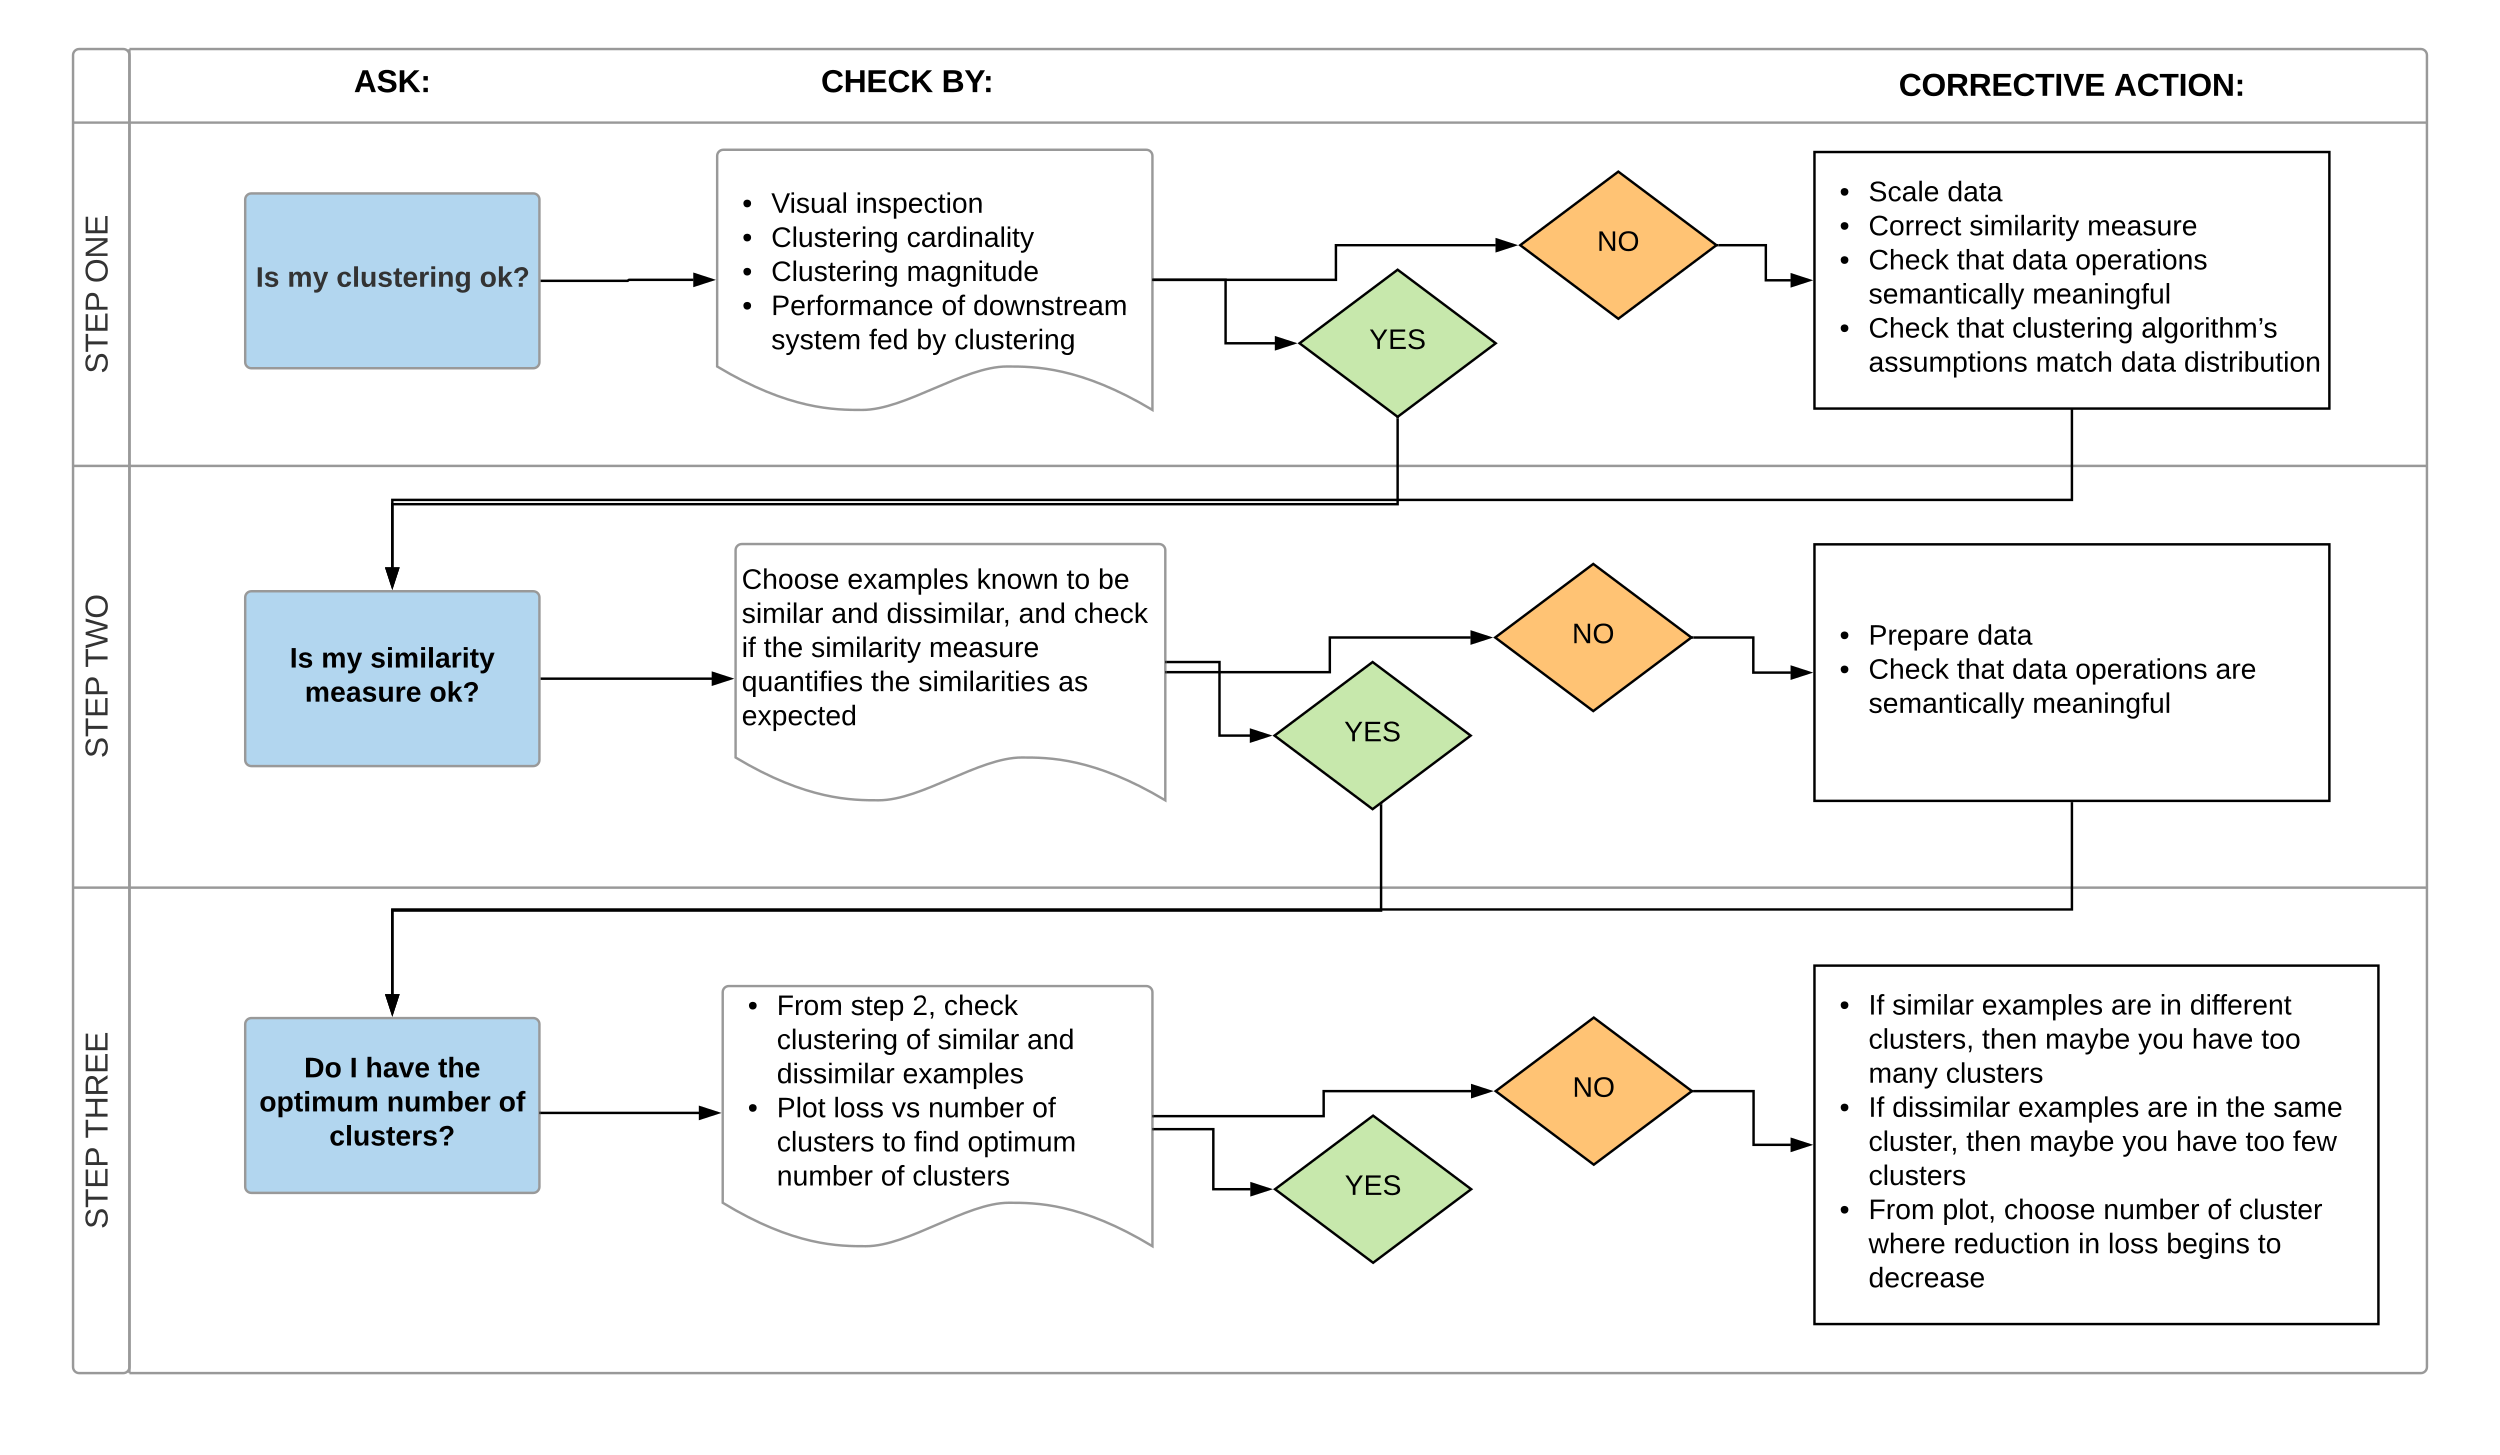 <svg xmlns="http://www.w3.org/2000/svg" xmlns:xlink="http://www.w3.org/1999/xlink" xmlns:lucid="lucid" width="2039.17" height="1186.42"><g transform="translate(0 0)" lucid:page-tab-id="0_0"><path d="M0 0h2039.17v1186.42H0z" fill="#fff"/><path d="M105.58 1120h-41c-2.76 0-5-2.24-5-5V45c0-2.76 2.24-5 5-5h41" fill="#fff"/><path d="M105.58 1115c0 2.76-2.24 5-5 5h-36c-2.76 0-5-2.24-5-5V45c0-2.76 2.24-5 5-5h36c2.76 0 5 2.24 5 5z" stroke="#999" stroke-width="2" fill="none"/><path d="M105.58 1120h1869c2.76 0 5-2.24 5-5V45c0-2.76-2.24-5-5-5h-1869M105.58 1120V40M59.58 724h1920M59.58 380h1920M59.58 100h1920" stroke="#999" stroke-width="2" fill="none"/><use xlink:href="#a" transform="matrix(6.123233995736766e-17,-1,1,6.123233995736766e-17,59.583,380) translate(75.239 28.149)"/><use xlink:href="#b" transform="matrix(6.123233995736766e-17,-1,1,6.123233995736766e-17,59.583,380) translate(149.047 28.149)"/><use xlink:href="#a" transform="matrix(6.123233995736766e-17,-1,1,6.123233995736766e-17,59.583,724) translate(105.629 28.149)"/><use xlink:href="#c" transform="matrix(6.123233995736766e-17,-1,1,6.123233995736766e-17,59.583,724) translate(179.437 28.149)"/><use xlink:href="#d" transform="matrix(6.123233995736766e-17,-1,1,6.123233995736766e-17,59.583,1120) translate(117.576 28.149)"/><use xlink:href="#e" transform="matrix(6.123233995736766e-17,-1,1,6.123233995736766e-17,59.583,1120) translate(191.384 28.149)"/><path d="M441 229.07h71.08c.22 0 .4-.18.4-.4 0-.22.18-.4.4-.4h52.85" stroke="#000" stroke-width="2" fill="none"/><path d="M441 230.07h-1v-2h1zM580.73 228.27l-14.26 4.64v-9.26z"/><path d="M583.97 228.27l-18.5 6v-12zm-16.5 3.26l10.03-3.26-10.03-3.26z"/><path d="M441 553.57h139.76" stroke="#000" stroke-width="2" fill="none"/><path d="M441 554.57h-1v-2h1zM595.76 553.57l-14.26 4.64v-9.26z"/><path d="M599 553.57l-18.5 6v-12zm-16.5 3.26l10.03-3.26-10.03-3.26z"/><path d="M584.97 127.17c0-2.76 2.24-5 5-5H935c2.76 0 5 2.24 5 5v207.2c-59.3-35.43-96.2-35.43-118.58-35.43-35.5 0-82.72 35.44-118.23 35.44-22.02 0-59.3 0-118.23-35.44z" stroke="#999" stroke-width="2" fill="#fff"/><use xlink:href="#f" transform="matrix(1,0,0,1,589.968,127.167) translate(0 18.618)"/><use xlink:href="#g" transform="matrix(1,0,0,1,589.968,127.167) translate(15.5 46.424)"/><use xlink:href="#h" transform="matrix(1,0,0,1,589.968,127.167) translate(39.111 46.424)"/><use xlink:href="#i" transform="matrix(1,0,0,1,589.968,127.167) translate(108.049 46.424)"/><use xlink:href="#g" transform="matrix(1,0,0,1,589.968,127.167) translate(15.5 74.231)"/><use xlink:href="#j" transform="matrix(1,0,0,1,589.968,127.167) translate(39.111 74.231)"/><use xlink:href="#k" transform="matrix(1,0,0,1,589.968,127.167) translate(149.566 74.231)"/><use xlink:href="#g" transform="matrix(1,0,0,1,589.968,127.167) translate(15.5 102.038)"/><use xlink:href="#j" transform="matrix(1,0,0,1,589.968,127.167) translate(39.111 102.038)"/><use xlink:href="#l" transform="matrix(1,0,0,1,589.968,127.167) translate(149.566 102.038)"/><use xlink:href="#g" transform="matrix(1,0,0,1,589.968,127.167) translate(15.5 129.845)"/><use xlink:href="#m" transform="matrix(1,0,0,1,589.968,127.167) translate(39.111 129.845)"/><use xlink:href="#n" transform="matrix(1,0,0,1,589.968,127.167) translate(177.952 129.845)"/><use xlink:href="#o" transform="matrix(1,0,0,1,589.968,127.167) translate(203.699 129.845)"/><use xlink:href="#p" transform="matrix(1,0,0,1,589.968,127.167) translate(39.111 157.651)"/><use xlink:href="#q" transform="matrix(1,0,0,1,589.968,127.167) translate(118.863 157.651)"/><use xlink:href="#r" transform="matrix(1,0,0,1,589.968,127.167) translate(157.483 157.651)"/><use xlink:href="#s" transform="matrix(1,0,0,1,589.968,127.167) translate(188.38 157.651)"/><path d="M600 448.77c0-2.76 2.24-5 5-5h340.5c2.76 0 5 2.24 5 5v204c-58.53-34.9-95-34.9-117.07-34.9-35.05 0-81.66 34.9-116.7 34.9-21.74 0-58.55 0-116.73-34.9z" stroke="#999" stroke-width="2" fill="#fff"/><use xlink:href="#t" transform="matrix(1,0,0,1,605,448.771) translate(0 31.521)"/><use xlink:href="#u" transform="matrix(1,0,0,1,605,448.771) translate(86.188 31.521)"/><use xlink:href="#v" transform="matrix(1,0,0,1,605,448.771) translate(191.622 31.521)"/><use xlink:href="#w" transform="matrix(1,0,0,1,605,448.771) translate(264.937 31.521)"/><use xlink:href="#x" transform="matrix(1,0,0,1,605,448.771) translate(290.684 31.521)"/><use xlink:href="#y" transform="matrix(1,0,0,1,605,448.771) translate(0 59.328)"/><use xlink:href="#z" transform="matrix(1,0,0,1,605,448.771) translate(73.057 59.328)"/><use xlink:href="#A" transform="matrix(1,0,0,1,605,448.771) translate(118.115 59.328)"/><use xlink:href="#z" transform="matrix(1,0,0,1,605,448.771) translate(225.866 59.328)"/><use xlink:href="#B" transform="matrix(1,0,0,1,605,448.771) translate(270.923 59.328)"/><use xlink:href="#C" transform="matrix(1,0,0,1,605,448.771) translate(0 87.134)"/><use xlink:href="#D" transform="matrix(1,0,0,1,605,448.771) translate(17.959 87.134)"/><use xlink:href="#E" transform="matrix(1,0,0,1,605,448.771) translate(56.579 87.134)"/><use xlink:href="#F" transform="matrix(1,0,0,1,605,448.771) translate(152.744 87.134)"/><use xlink:href="#G" transform="matrix(1,0,0,1,605,448.771) translate(0 114.941)"/><use xlink:href="#D" transform="matrix(1,0,0,1,605,448.771) translate(105.434 114.941)"/><use xlink:href="#H" transform="matrix(1,0,0,1,605,448.771) translate(144.055 114.941)"/><use xlink:href="#I" transform="matrix(1,0,0,1,605,448.771) translate(258.178 114.941)"/><use xlink:href="#J" transform="matrix(1,0,0,1,605,448.771) translate(0 142.748)"/><path d="M200 162.77c0-2.76 2.24-5 5-5h230c2.76 0 5 2.24 5 5v132.6c0 2.77-2.24 5-5 5H205c-2.76 0-5-2.23-5-5z" stroke="#999" stroke-width="2" fill="#b2d6ef"/><use xlink:href="#K" transform="matrix(1,0,0,1,205,162.771) translate(3.693 71.134)"/><use xlink:href="#L" transform="matrix(1,0,0,1,205,162.771) translate(29.441 71.134)"/><use xlink:href="#M" transform="matrix(1,0,0,1,205,162.771) translate(69.348 71.134)"/><use xlink:href="#N" transform="matrix(1,0,0,1,205,162.771) translate(186.24 71.134)"/><path d="M200 487.27c0-2.76 2.24-5 5-5h230c2.76 0 5 2.24 5 5v132.6c0 2.77-2.24 5-5 5H205c-2.76 0-5-2.23-5-5z" stroke="#999" stroke-width="2" fill="#b2d6ef"/><use xlink:href="#O" transform="matrix(1,0,0,1,205,487.271) translate(31.354 57.231)"/><use xlink:href="#P" transform="matrix(1,0,0,1,205,487.271) translate(57.101 57.231)"/><use xlink:href="#Q" transform="matrix(1,0,0,1,205,487.271) translate(97.009 57.231)"/><use xlink:href="#R" transform="matrix(1,0,0,1,205,487.271) translate(43.649 85.038)"/><use xlink:href="#S" transform="matrix(1,0,0,1,205,487.271) translate(145.285 85.038)"/><path d="M589.5 809.3c0-2.77 2.24-5 5-5H935c2.76 0 5 2.23 5 5v207.2c-58.53-35.44-95-35.44-117.07-35.44-35.05 0-81.66 35.44-116.7 35.44-21.74 0-58.55 0-116.73-35.44z" stroke="#999" stroke-width="2" fill="#fff"/><use xlink:href="#g" transform="matrix(1,0,0,1,594.5,809.29) translate(15.5 18.618)"/><use xlink:href="#T" transform="matrix(1,0,0,1,594.5,809.29) translate(39.111 18.618)"/><use xlink:href="#U" transform="matrix(1,0,0,1,594.5,809.29) translate(99.424 18.618)"/><use xlink:href="#V" transform="matrix(1,0,0,1,594.5,809.29) translate(149.63 18.618)"/><use xlink:href="#B" transform="matrix(1,0,0,1,594.5,809.29) translate(175.377 18.618)"/><use xlink:href="#W" transform="matrix(1,0,0,1,594.5,809.29) translate(39.111 46.424)"/><use xlink:href="#n" transform="matrix(1,0,0,1,594.5,809.29) translate(144.481 46.424)"/><use xlink:href="#y" transform="matrix(1,0,0,1,594.5,809.29) translate(170.228 46.424)"/><use xlink:href="#X" transform="matrix(1,0,0,1,594.5,809.29) translate(243.285 46.424)"/><use xlink:href="#Y" transform="matrix(1,0,0,1,594.5,809.29) translate(39.111 74.231)"/><use xlink:href="#Z" transform="matrix(1,0,0,1,594.5,809.29) translate(141.713 74.231)"/><use xlink:href="#g" transform="matrix(1,0,0,1,594.5,809.29) translate(15.5 102.038)"/><use xlink:href="#aa" transform="matrix(1,0,0,1,594.5,809.29) translate(39.111 102.038)"/><use xlink:href="#ab" transform="matrix(1,0,0,1,594.5,809.29) translate(85.392 102.038)"/><use xlink:href="#ac" transform="matrix(1,0,0,1,594.5,809.29) translate(132.959 102.038)"/><use xlink:href="#ad" transform="matrix(1,0,0,1,594.5,809.29) translate(162.568 102.038)"/><use xlink:href="#ae" transform="matrix(1,0,0,1,594.5,809.29) translate(247.405 102.038)"/><use xlink:href="#af" transform="matrix(1,0,0,1,594.5,809.29) translate(39.111 129.845)"/><use xlink:href="#w" transform="matrix(1,0,0,1,594.5,809.29) translate(125.235 129.845)"/><use xlink:href="#ag" transform="matrix(1,0,0,1,594.5,809.29) translate(150.982 129.845)"/><use xlink:href="#ah" transform="matrix(1,0,0,1,594.5,809.29) translate(194.688 129.845)"/><use xlink:href="#ad" transform="matrix(1,0,0,1,594.5,809.29) translate(39.111 157.651)"/><use xlink:href="#n" transform="matrix(1,0,0,1,594.5,809.29) translate(123.948 157.651)"/><use xlink:href="#ai" transform="matrix(1,0,0,1,594.5,809.29) translate(149.695 157.651)"/><path d="M1480 124h420v209.25h-420z" stroke="#000" stroke-width="2" fill="#fff"/><use xlink:href="#g" transform="matrix(1,0,0,1,1485,129) translate(15.5 35.118)"/><use xlink:href="#aj" transform="matrix(1,0,0,1,1485,129) translate(39.111 35.118)"/><use xlink:href="#ak" transform="matrix(1,0,0,1,1485,129) translate(103.414 35.118)"/><use xlink:href="#g" transform="matrix(1,0,0,1,1485,129) translate(15.5 62.924)"/><use xlink:href="#al" transform="matrix(1,0,0,1,1485,129) translate(39.111 62.924)"/><use xlink:href="#E" transform="matrix(1,0,0,1,1485,129) translate(121.309 62.924)"/><use xlink:href="#am" transform="matrix(1,0,0,1,1485,129) translate(217.474 62.924)"/><use xlink:href="#g" transform="matrix(1,0,0,1,1485,129) translate(15.5 90.731)"/><use xlink:href="#an" transform="matrix(1,0,0,1,1485,129) translate(39.111 90.731)"/><use xlink:href="#ao" transform="matrix(1,0,0,1,1485,129) translate(111.139 90.731)"/><use xlink:href="#ap" transform="matrix(1,0,0,1,1485,129) translate(156.196 90.731)"/><use xlink:href="#aq" transform="matrix(1,0,0,1,1485,129) translate(207.69 90.731)"/><use xlink:href="#ar" transform="matrix(1,0,0,1,1485,129) translate(39.111 118.538)"/><use xlink:href="#as" transform="matrix(1,0,0,1,1485,129) translate(172.738 118.538)"/><use xlink:href="#g" transform="matrix(1,0,0,1,1485,129) translate(15.5 146.345)"/><use xlink:href="#an" transform="matrix(1,0,0,1,1485,129) translate(39.111 146.345)"/><use xlink:href="#ao" transform="matrix(1,0,0,1,1485,129) translate(111.139 146.345)"/><use xlink:href="#W" transform="matrix(1,0,0,1,1485,129) translate(156.196 146.345)"/><use xlink:href="#at" transform="matrix(1,0,0,1,1485,129) translate(261.566 146.345)"/><use xlink:href="#au" transform="matrix(1,0,0,1,1485,129) translate(39.111 174.151)"/><use xlink:href="#av" transform="matrix(1,0,0,1,1485,129) translate(175.442 174.151)"/><use xlink:href="#ap" transform="matrix(1,0,0,1,1485,129) translate(244.894 174.151)"/><use xlink:href="#aw" transform="matrix(1,0,0,1,1485,129) translate(296.388 174.151)"/><path d="M941 228.27h58.67V280h40.43" stroke="#000" stroke-width="2" fill="none"/><path d="M941 229.27h-1v-2h1zM1055.1 280l-14.27 4.64v-9.28z"/><path d="M1058.33 280l-18.5 6v-12zm-16.5 3.26l10.03-3.26-10.03-3.26z"/><path d="M200 835.4c0-2.77 2.24-5 5-5h230c2.76 0 5 2.23 5 5V968c0 2.76-2.24 5-5 5H205c-2.76 0-5-2.24-5-5z" stroke="#999" stroke-width="2" fill="#b2d6ef"/><g><use xlink:href="#ax" transform="matrix(1,0,0,1,205,835.394) translate(43.069 43.328)"/><use xlink:href="#ay" transform="matrix(1,0,0,1,205,835.394) translate(80.274 43.328)"/><use xlink:href="#az" transform="matrix(1,0,0,1,205,835.394) translate(93.147 43.328)"/><use xlink:href="#aA" transform="matrix(1,0,0,1,205,835.394) translate(152.301 43.328)"/><use xlink:href="#aB" transform="matrix(1,0,0,1,205,835.394) translate(6.508 71.134)"/><use xlink:href="#aC" transform="matrix(1,0,0,1,205,835.394) translate(110.526 71.134)"/><use xlink:href="#aD" transform="matrix(1,0,0,1,205,835.394) translate(201.735 71.134)"/><use xlink:href="#aE" transform="matrix(1,0,0,1,205,835.394) translate(63.602 98.941)"/></g><path d="M1480 444h420v209.25h-420z" stroke="#000" stroke-width="2" fill="#fff"/><g><use xlink:href="#g" transform="matrix(1,0,0,1,1485,449) translate(15.5 76.828)"/><use xlink:href="#aF" transform="matrix(1,0,0,1,1485,449) translate(39.111 76.828)"/><use xlink:href="#ak" transform="matrix(1,0,0,1,1485,449) translate(127.81 76.828)"/><use xlink:href="#g" transform="matrix(1,0,0,1,1485,449) translate(15.5 104.634)"/><use xlink:href="#an" transform="matrix(1,0,0,1,1485,449) translate(39.111 104.634)"/><use xlink:href="#ao" transform="matrix(1,0,0,1,1485,449) translate(111.139 104.634)"/><use xlink:href="#ap" transform="matrix(1,0,0,1,1485,449) translate(156.196 104.634)"/><use xlink:href="#aG" transform="matrix(1,0,0,1,1485,449) translate(207.69 104.634)"/><use xlink:href="#aH" transform="matrix(1,0,0,1,1485,449) translate(322.136 104.634)"/><use xlink:href="#ar" transform="matrix(1,0,0,1,1485,449) translate(39.111 132.441)"/><use xlink:href="#aI" transform="matrix(1,0,0,1,1485,449) translate(172.738 132.441)"/></g><path d="M1480 787.62h460V1080h-460z" stroke="#000" stroke-width="2" fill="#fff"/><g><use xlink:href="#g" transform="matrix(1,0,0,1,1485,792.623) translate(15.5 34.908)"/><use xlink:href="#aJ" transform="matrix(1,0,0,1,1485,792.623) translate(39.111 34.908)"/><use xlink:href="#y" transform="matrix(1,0,0,1,1485,792.623) translate(58.421 34.908)"/><use xlink:href="#u" transform="matrix(1,0,0,1,1485,792.623) translate(131.479 34.908)"/><use xlink:href="#aK" transform="matrix(1,0,0,1,1485,792.623) translate(236.913 34.908)"/><use xlink:href="#aL" transform="matrix(1,0,0,1,1485,792.623) translate(276.756 34.908)"/><use xlink:href="#aM" transform="matrix(1,0,0,1,1485,792.623) translate(301.152 34.908)"/><use xlink:href="#aN" transform="matrix(1,0,0,1,1485,792.623) translate(39.111 62.714)"/><use xlink:href="#aO" transform="matrix(1,0,0,1,1485,792.623) translate(131.672 62.714)"/><use xlink:href="#aP" transform="matrix(1,0,0,1,1485,792.623) translate(183.166 62.714)"/><use xlink:href="#aQ" transform="matrix(1,0,0,1,1485,792.623) translate(259.055 62.714)"/><use xlink:href="#aR" transform="matrix(1,0,0,1,1485,792.623) translate(302.825 62.714)"/><use xlink:href="#aS" transform="matrix(1,0,0,1,1485,792.623) translate(359.469 62.714)"/><use xlink:href="#aT" transform="matrix(1,0,0,1,1485,792.623) translate(39.111 90.521)"/><use xlink:href="#aU" transform="matrix(1,0,0,1,1485,792.623) translate(102.127 90.521)"/><use xlink:href="#g" transform="matrix(1,0,0,1,1485,792.623) translate(15.5 118.328)"/><use xlink:href="#aJ" transform="matrix(1,0,0,1,1485,792.623) translate(39.111 118.328)"/><use xlink:href="#Y" transform="matrix(1,0,0,1,1485,792.623) translate(58.421 118.328)"/><use xlink:href="#u" transform="matrix(1,0,0,1,1485,792.623) translate(161.023 118.328)"/><use xlink:href="#aK" transform="matrix(1,0,0,1,1485,792.623) translate(266.458 118.328)"/><use xlink:href="#aL" transform="matrix(1,0,0,1,1485,792.623) translate(306.301 118.328)"/><use xlink:href="#D" transform="matrix(1,0,0,1,1485,792.623) translate(330.696 118.328)"/><use xlink:href="#aV" transform="matrix(1,0,0,1,1485,792.623) translate(369.317 118.328)"/><use xlink:href="#aW" transform="matrix(1,0,0,1,1485,792.623) translate(39.111 146.134)"/><use xlink:href="#aO" transform="matrix(1,0,0,1,1485,792.623) translate(118.798 146.134)"/><use xlink:href="#aP" transform="matrix(1,0,0,1,1485,792.623) translate(170.292 146.134)"/><use xlink:href="#aQ" transform="matrix(1,0,0,1,1485,792.623) translate(246.182 146.134)"/><use xlink:href="#aR" transform="matrix(1,0,0,1,1485,792.623) translate(289.952 146.134)"/><use xlink:href="#aX" transform="matrix(1,0,0,1,1485,792.623) translate(346.595 146.134)"/><use xlink:href="#aY" transform="matrix(1,0,0,1,1485,792.623) translate(385.216 146.134)"/><use xlink:href="#aU" transform="matrix(1,0,0,1,1485,792.623) translate(39.111 173.941)"/><use xlink:href="#g" transform="matrix(1,0,0,1,1485,792.623) translate(15.5 201.748)"/><use xlink:href="#T" transform="matrix(1,0,0,1,1485,792.623) translate(39.111 201.748)"/><use xlink:href="#aZ" transform="matrix(1,0,0,1,1485,792.623) translate(99.424 201.748)"/><use xlink:href="#ba" transform="matrix(1,0,0,1,1485,792.623) translate(149.566 201.748)"/><use xlink:href="#ad" transform="matrix(1,0,0,1,1485,792.623) translate(230.669 201.748)"/><use xlink:href="#n" transform="matrix(1,0,0,1,1485,792.623) translate(315.506 201.748)"/><use xlink:href="#bb" transform="matrix(1,0,0,1,1485,792.623) translate(341.253 201.748)"/><use xlink:href="#bc" transform="matrix(1,0,0,1,1485,792.623) translate(39.111 229.555)"/><use xlink:href="#bd" transform="matrix(1,0,0,1,1485,792.623) translate(108.499 229.555)"/><use xlink:href="#aL" transform="matrix(1,0,0,1,1485,792.623) translate(210.072 229.555)"/><use xlink:href="#ab" transform="matrix(1,0,0,1,1485,792.623) translate(234.467 229.555)"/><use xlink:href="#be" transform="matrix(1,0,0,1,1485,792.623) translate(282.035 229.555)"/><use xlink:href="#bf" transform="matrix(1,0,0,1,1485,792.623) translate(356.637 229.555)"/><use xlink:href="#bg" transform="matrix(1,0,0,1,1485,792.623) translate(39.111 257.361)"/></g><path d="M941 921.02h48.67V970h30.43" stroke="#000" stroke-width="2" fill="none"/><path d="M941 922.02h-1v-2h1zM1035.1 970l-14.27 4.64v-9.28z"/><path d="M1038.33 970l-18.5 6v-12zm-16.5 3.26l10.03-3.26-10.03-3.26z"/><path d="M441 907.77h129.25" stroke="#000" stroke-width="2" fill="none"/><path d="M441 908.77h-1v-2h1zM585.26 907.77L571 912.4v-9.26z"/><path d="M588.5 907.77l-18.5 6v-12zm-16.5 3.26l10.03-3.26L572 904.5z"/><path d="M200 40h240v60H200z" stroke="#000" stroke-opacity="0" stroke-width="2" fill="#fff" fill-opacity="0"/><g><use xlink:href="#bh" transform="matrix(1,0,0,1,205,45) translate(83.639 30.149)"/></g><path d="M620 40h240v60H620z" stroke="#000" stroke-opacity="0" stroke-width="2" fill="#fff" fill-opacity="0"/><g><use xlink:href="#bi" transform="matrix(1,0,0,1,625,45) translate(44.661 30.149)"/><use xlink:href="#bj" transform="matrix(1,0,0,1,625,45) translate(143.071 30.149)"/></g><path d="M1540 40h300v65.9h-300z" stroke="#000" stroke-opacity="0" stroke-width="2" fill="#fff" fill-opacity="0"/><g><use xlink:href="#bk" transform="matrix(1,0,0,1,1545,45) translate(3.749 33.149)"/><use xlink:href="#bl" transform="matrix(1,0,0,1,1545,45) translate(179.329 33.149)"/></g><path d="M1690 334.25v73.5H320v55.3" stroke="#000" stroke-width="2" fill="none"/><path d="M1691 334.25h-2v-1h2zM320 478.04l-4.64-14.27h9.28z"/><path d="M320 481.27l-6-18.5h12zm-3.26-16.5L320 474.8l3.26-10.03z"/><path d="M1140 220l80 60-80 60-80-60z" stroke="#000" stroke-width="2" fill="#c7e8ac"/><g><use xlink:href="#bm" transform="matrix(1,0,0,1,1065,225) translate(51.828 59.634)"/></g><path d="M1320 140l80 60-80 60-80-60z" stroke="#000" stroke-width="2" fill="#ffc374"/><g><use xlink:href="#bn" transform="matrix(1,0,0,1,1245,145) translate(57.653 59.634)"/></g><path d="M1140 341.25v70H320v51.8" stroke="#000" stroke-width="2" fill="none"/><path d="M1141 341.25h-2v-2l1 .75 1-.75zM320 478.04l-4.64-14.27h9.28z"/><path d="M320 481.27l-6-18.5h12zm-3.26-16.5L320 474.8l3.26-10.03z"/><path d="M941 228.27h148.67V200h130.43" stroke="#000" stroke-width="2" fill="none"/><path d="M941 229.27h-1v-2h1zM1235.1 200l-14.27 4.64v-9.28z"/><path d="M1238.33 200l-18.5 6v-12zm-16.5 3.26l10.03-3.26-10.03-3.26z"/><path d="M1401.67 200h38.66v28.62h20.43" stroke="#000" stroke-width="2" fill="none"/><path d="M1401.67 201h-3l1.33-1-1.33-1h3zM1475.76 228.62l-14.26 4.64V224z"/><path d="M1479 228.62l-18.5 6v-12zm-16.5 3.26l10.03-3.26-10.03-3.26z"/><path d="M1119.58 540l80 60-80 60-80-60z" stroke="#000" stroke-width="2" fill="#c7e8ac"/><g><use xlink:href="#bm" transform="matrix(1,0,0,1,1044.583,545) translate(51.828 59.634)"/></g><path d="M1299.58 460l80 60-80 60-80-60z" stroke="#000" stroke-width="2" fill="#ffc374"/><g><use xlink:href="#bn" transform="matrix(1,0,0,1,1224.583,465) translate(57.653 59.634)"/></g><path d="M951.5 540h43.2v60h24.98" stroke="#000" stroke-width="2" fill="none"/><path d="M951.5 541h-1v-2h1zM1034.68 600l-14.27 4.64v-9.28z"/><path d="M1037.92 600l-18.5 6v-12zm-16.5 3.26l10.02-3.26-10.03-3.26z"/><path d="M951.5 548.27h133.2V520h114.98" stroke="#000" stroke-width="2" fill="none"/><path d="M951.5 549.27h-1v-2h1zM1214.68 520l-14.27 4.64v-9.28z"/><path d="M1217.92 520l-18.5 6v-12zm-16.5 3.26l10.02-3.26-10.03-3.26z"/><path d="M1381.25 520h48.87v28.62h30.64" stroke="#000" stroke-width="2" fill="none"/><path d="M1381.25 521h-3l1.33-1-1.33-1h3zM1475.76 548.62l-14.26 4.64V544z"/><path d="M1479 548.62l-18.5 6v-12zm-16.5 3.26l10.03-3.26-10.03-3.26z"/><path d="M1126.5 656.05v86.67H320v68.44" stroke="#000" stroke-width="2" fill="none"/><path d="M1127.5 656.05h-2v-.5l2-1.5zM320 826.16l-4.64-14.27h9.28z"/><path d="M320 829.4l-6-18.5h12zm-3.26-16.5L320 822.9l3.26-10.03z"/><path d="M1690 654.25v87.57H320v69.34" stroke="#000" stroke-width="2" fill="none"/><path d="M1691 654.25h-2v-1h2zM320 826.16l-4.64-14.27h9.28z"/><path d="M320 829.4l-6-18.5h12zm-3.26-16.5L320 822.9l3.26-10.03z"/><path d="M1120 910l80 60-80 60-80-60z" stroke="#000" stroke-width="2" fill="#c7e8ac"/><g><use xlink:href="#bm" transform="matrix(1,0,0,1,1045,915) translate(51.828 59.634)"/></g><path d="M1300 830l80 60-80 60-80-60z" stroke="#000" stroke-width="2" fill="#ffc374"/><g><use xlink:href="#bn" transform="matrix(1,0,0,1,1225,835) translate(57.653 59.634)"/></g><path d="M941 910.4h138.67V890h120.43" stroke="#000" stroke-width="2" fill="none"/><path d="M941 911.4h-1v-2h1zM1215.1 890l-14.27 4.64v-9.28z"/><path d="M1218.33 890l-18.5 6v-12zm-16.5 3.26l10.03-3.26-10.03-3.26z"/><path d="M1381.67 890h48.66v43.8h30.43" stroke="#000" stroke-width="2" fill="none"/><path d="M1381.67 891h-3l1.33-1-1.33-1h3zM1475.76 933.8l-14.26 4.65v-9.27z"/><path d="M1479 933.8l-18.5 6.02V927.8zm-16.5 3.27l10.03-3.26-10.03-3.25z"/><defs><path fill="#333" d="M185-189c-5-48-123-54-124 2 14 75 158 14 163 119 3 78-121 87-175 55-17-10-28-26-33-46l33-7c5 56 141 63 141-1 0-78-155-14-162-118-5-82 145-84 179-34 5 7 8 16 11 25" id="bo"/><path fill="#333" d="M127-220V0H93v-220H8v-28h204v28h-85" id="bp"/><path fill="#333" d="M30 0v-248h187v28H63v79h144v27H63v87h162V0H30" id="bq"/><path fill="#333" d="M30-248c87 1 191-15 191 75 0 78-77 80-158 76V0H30v-248zm33 125c57 0 124 11 124-50 0-59-68-47-124-48v98" id="br"/><g id="a"><use transform="matrix(0.072,0,0,0.072,0,0)" xlink:href="#bo"/><use transform="matrix(0.072,0,0,0.072,17.165,0)" xlink:href="#bp"/><use transform="matrix(0.072,0,0,0.072,32.827,0)" xlink:href="#bq"/><use transform="matrix(0.072,0,0,0.072,49.992,0)" xlink:href="#br"/></g><path fill="#333" d="M140-251c81 0 123 46 123 126C263-46 219 4 140 4 59 4 17-45 17-125s42-126 123-126zm0 227c63 0 89-41 89-101s-29-99-89-99c-61 0-89 39-89 99S79-25 140-24" id="bs"/><path fill="#333" d="M190 0L58-211 59 0H30v-248h39L202-35l-2-213h31V0h-41" id="bt"/><g id="b"><use transform="matrix(0.072,0,0,0.072,0,0)" xlink:href="#bs"/><use transform="matrix(0.072,0,0,0.072,20.025,0)" xlink:href="#bt"/><use transform="matrix(0.072,0,0,0.072,38.549,0)" xlink:href="#bq"/></g><path fill="#333" d="M266 0h-40l-56-210L115 0H75L2-248h35L96-30l15-64 43-154h32l59 218 59-218h35" id="bu"/><g id="c"><use transform="matrix(0.072,0,0,0.072,0,0)" xlink:href="#bp"/><use transform="matrix(0.072,0,0,0.072,15.663,0)" xlink:href="#bu"/><use transform="matrix(0.072,0,0,0.072,39.908,0)" xlink:href="#bs"/></g><g id="d"><use transform="matrix(0.072,0,0,0.072,0,0)" xlink:href="#bo"/><use transform="matrix(0.072,0,0,0.072,17.165,0)" xlink:href="#bp"/><use transform="matrix(0.072,0,0,0.072,32.827,0)" xlink:href="#bq"/><use transform="matrix(0.072,0,0,0.072,49.992,0)" xlink:href="#br"/></g><path fill="#333" d="M197 0v-115H63V0H30v-248h33v105h134v-105h34V0h-34" id="bv"/><path fill="#333" d="M233-177c-1 41-23 64-60 70L243 0h-38l-65-103H63V0H30v-248c88 3 205-21 203 71zM63-129c60-2 137 13 137-47 0-61-80-42-137-45v92" id="bw"/><g id="e"><use transform="matrix(0.072,0,0,0.072,0,0)" xlink:href="#bp"/><use transform="matrix(0.072,0,0,0.072,15.663,0)" xlink:href="#bv"/><use transform="matrix(0.072,0,0,0.072,34.186,0)" xlink:href="#bw"/><use transform="matrix(0.072,0,0,0.072,52.71,0)" xlink:href="#bq"/><use transform="matrix(0.072,0,0,0.072,69.875,0)" xlink:href="#bq"/></g><path d="M62-168c30 0 50 19 50 48S92-70 62-70c-29 0-48-21-48-50s20-48 48-48" id="bx"/><use transform="matrix(0.064,0,0,0.064,0,0)" xlink:href="#bx" id="g"/><path d="M137 0h-34L2-248h35l83 218 83-218h36" id="by"/><path d="M24-231v-30h32v30H24zM24 0v-190h32V0H24" id="bz"/><path d="M135-143c-3-34-86-38-87 0 15 53 115 12 119 90S17 21 10-45l28-5c4 36 97 45 98 0-10-56-113-15-118-90-4-57 82-63 122-42 12 7 21 19 24 35" id="bA"/><path d="M84 4C-5 8 30-112 23-190h32v120c0 31 7 50 39 49 72-2 45-101 50-169h31l1 190h-30c-1-10 1-25-2-33-11 22-28 36-60 37" id="bB"/><path d="M141-36C126-15 110 5 73 4 37 3 15-17 15-53c-1-64 63-63 125-63 3-35-9-54-41-54-24 1-41 7-42 31l-33-3c5-37 33-52 76-52 45 0 72 20 72 64v82c-1 20 7 32 28 27v20c-31 9-61-2-59-35zM48-53c0 20 12 33 32 33 41-3 63-29 60-74-43 2-92-5-92 41" id="bC"/><path d="M24 0v-261h32V0H24" id="bD"/><g id="h"><use transform="matrix(0.064,0,0,0.064,0,0)" xlink:href="#by"/><use transform="matrix(0.064,0,0,0.064,14.998,0)" xlink:href="#bz"/><use transform="matrix(0.064,0,0,0.064,20.083,0)" xlink:href="#bA"/><use transform="matrix(0.064,0,0,0.064,31.669,0)" xlink:href="#bB"/><use transform="matrix(0.064,0,0,0.064,44.542,0)" xlink:href="#bC"/><use transform="matrix(0.064,0,0,0.064,57.416,0)" xlink:href="#bD"/></g><path d="M117-194c89-4 53 116 60 194h-32v-121c0-31-8-49-39-48C34-167 62-67 57 0H25l-1-190h30c1 10-1 24 2 32 11-22 29-35 61-36" id="bE"/><path d="M115-194c55 1 70 41 70 98S169 2 115 4C84 4 66-9 55-30l1 105H24l-1-265h31l2 30c10-21 28-34 59-34zm-8 174c40 0 45-34 45-75s-6-73-45-74c-42 0-51 32-51 76 0 43 10 73 51 73" id="bF"/><path d="M100-194c63 0 86 42 84 106H49c0 40 14 67 53 68 26 1 43-12 49-29l28 8c-11 28-37 45-77 45C44 4 14-33 15-96c1-61 26-98 85-98zm52 81c6-60-76-77-97-28-3 7-6 17-6 28h103" id="bG"/><path d="M96-169c-40 0-48 33-48 73s9 75 48 75c24 0 41-14 43-38l32 2c-6 37-31 61-74 61-59 0-76-41-82-99-10-93 101-131 147-64 4 7 5 14 7 22l-32 3c-4-21-16-35-41-35" id="bH"/><path d="M59-47c-2 24 18 29 38 22v24C64 9 27 4 27-40v-127H5v-23h24l9-43h21v43h35v23H59v120" id="bI"/><path d="M100-194c62-1 85 37 85 99 1 63-27 99-86 99S16-35 15-95c0-66 28-99 85-99zM99-20c44 1 53-31 53-75 0-43-8-75-51-75s-53 32-53 75 10 74 51 75" id="bJ"/><g id="i"><use transform="matrix(0.064,0,0,0.064,0,0)" xlink:href="#bz"/><use transform="matrix(0.064,0,0,0.064,5.085,0)" xlink:href="#bE"/><use transform="matrix(0.064,0,0,0.064,17.959,0)" xlink:href="#bA"/><use transform="matrix(0.064,0,0,0.064,29.545,0)" xlink:href="#bF"/><use transform="matrix(0.064,0,0,0.064,42.418,0)" xlink:href="#bG"/><use transform="matrix(0.064,0,0,0.064,55.292,0)" xlink:href="#bH"/><use transform="matrix(0.064,0,0,0.064,66.878,0)" xlink:href="#bI"/><use transform="matrix(0.064,0,0,0.064,73.315,0)" xlink:href="#bz"/><use transform="matrix(0.064,0,0,0.064,78.4,0)" xlink:href="#bJ"/><use transform="matrix(0.064,0,0,0.064,91.273,0)" xlink:href="#bE"/></g><path d="M212-179c-10-28-35-45-73-45-59 0-87 40-87 99 0 60 29 101 89 101 43 0 62-24 78-52l27 14C228-24 195 4 139 4 59 4 22-46 18-125c-6-104 99-153 187-111 19 9 31 26 39 46" id="bK"/><path d="M114-163C36-179 61-72 57 0H25l-1-190h30c1 12-1 29 2 39 6-27 23-49 58-41v29" id="bL"/><path d="M177-190C167-65 218 103 67 71c-23-6-38-20-44-43l32-5c15 47 100 32 89-28v-30C133-14 115 1 83 1 29 1 15-40 15-95c0-56 16-97 71-98 29-1 48 16 59 35 1-10 0-23 2-32h30zM94-22c36 0 50-32 50-73 0-42-14-75-50-75-39 0-46 34-46 75s6 73 46 73" id="bM"/><g id="j"><use transform="matrix(0.064,0,0,0.064,0,0)" xlink:href="#bK"/><use transform="matrix(0.064,0,0,0.064,16.671,0)" xlink:href="#bD"/><use transform="matrix(0.064,0,0,0.064,21.756,0)" xlink:href="#bB"/><use transform="matrix(0.064,0,0,0.064,34.63,0)" xlink:href="#bA"/><use transform="matrix(0.064,0,0,0.064,46.216,0)" xlink:href="#bI"/><use transform="matrix(0.064,0,0,0.064,52.653,0)" xlink:href="#bG"/><use transform="matrix(0.064,0,0,0.064,65.526,0)" xlink:href="#bL"/><use transform="matrix(0.064,0,0,0.064,73.186,0)" xlink:href="#bz"/><use transform="matrix(0.064,0,0,0.064,78.271,0)" xlink:href="#bE"/><use transform="matrix(0.064,0,0,0.064,91.145,0)" xlink:href="#bM"/></g><path d="M85-194c31 0 48 13 60 33l-1-100h32l1 261h-30c-2-10 0-23-3-31C134-8 116 4 85 4 32 4 16-35 15-94c0-66 23-100 70-100zm9 24c-40 0-46 34-46 75 0 40 6 74 45 74 42 0 51-32 51-76 0-42-9-74-50-73" id="bN"/><path d="M179-190L93 31C79 59 56 82 12 73V49c39 6 53-20 64-50L1-190h34L92-34l54-156h33" id="bO"/><g id="k"><use transform="matrix(0.064,0,0,0.064,0,0)" xlink:href="#bH"/><use transform="matrix(0.064,0,0,0.064,11.586,0)" xlink:href="#bC"/><use transform="matrix(0.064,0,0,0.064,24.46,0)" xlink:href="#bL"/><use transform="matrix(0.064,0,0,0.064,32.119,0)" xlink:href="#bN"/><use transform="matrix(0.064,0,0,0.064,44.993,0)" xlink:href="#bz"/><use transform="matrix(0.064,0,0,0.064,50.078,0)" xlink:href="#bE"/><use transform="matrix(0.064,0,0,0.064,62.952,0)" xlink:href="#bC"/><use transform="matrix(0.064,0,0,0.064,75.825,0)" xlink:href="#bD"/><use transform="matrix(0.064,0,0,0.064,80.91,0)" xlink:href="#bz"/><use transform="matrix(0.064,0,0,0.064,85.995,0)" xlink:href="#bI"/><use transform="matrix(0.064,0,0,0.064,92.432,0)" xlink:href="#bO"/></g><path d="M210-169c-67 3-38 105-44 169h-31v-121c0-29-5-50-35-48C34-165 62-65 56 0H25l-1-190h30c1 10-1 24 2 32 10-44 99-50 107 0 11-21 27-35 58-36 85-2 47 119 55 194h-31v-121c0-29-5-49-35-48" id="bP"/><g id="l"><use transform="matrix(0.064,0,0,0.064,0,0)" xlink:href="#bP"/><use transform="matrix(0.064,0,0,0.064,19.246,0)" xlink:href="#bC"/><use transform="matrix(0.064,0,0,0.064,32.119,0)" xlink:href="#bM"/><use transform="matrix(0.064,0,0,0.064,44.993,0)" xlink:href="#bE"/><use transform="matrix(0.064,0,0,0.064,57.866,0)" xlink:href="#bz"/><use transform="matrix(0.064,0,0,0.064,62.952,0)" xlink:href="#bI"/><use transform="matrix(0.064,0,0,0.064,69.388,0)" xlink:href="#bB"/><use transform="matrix(0.064,0,0,0.064,82.262,0)" xlink:href="#bN"/><use transform="matrix(0.064,0,0,0.064,95.135,0)" xlink:href="#bG"/></g><path d="M30-248c87 1 191-15 191 75 0 78-77 80-158 76V0H30v-248zm33 125c57 0 124 11 124-50 0-59-68-47-124-48v98" id="bQ"/><path d="M101-234c-31-9-42 10-38 44h38v23H63V0H32v-167H5v-23h27c-7-52 17-82 69-68v24" id="bR"/><g id="m"><use transform="matrix(0.064,0,0,0.064,0,0)" xlink:href="#bQ"/><use transform="matrix(0.064,0,0,0.064,15.448,0)" xlink:href="#bG"/><use transform="matrix(0.064,0,0,0.064,28.322,0)" xlink:href="#bL"/><use transform="matrix(0.064,0,0,0.064,35.981,0)" xlink:href="#bR"/><use transform="matrix(0.064,0,0,0.064,42.418,0)" xlink:href="#bJ"/><use transform="matrix(0.064,0,0,0.064,55.292,0)" xlink:href="#bL"/><use transform="matrix(0.064,0,0,0.064,62.952,0)" xlink:href="#bP"/><use transform="matrix(0.064,0,0,0.064,82.197,0)" xlink:href="#bC"/><use transform="matrix(0.064,0,0,0.064,95.071,0)" xlink:href="#bE"/><use transform="matrix(0.064,0,0,0.064,107.944,0)" xlink:href="#bH"/><use transform="matrix(0.064,0,0,0.064,119.531,0)" xlink:href="#bG"/></g><g id="n"><use transform="matrix(0.064,0,0,0.064,0,0)" xlink:href="#bJ"/><use transform="matrix(0.064,0,0,0.064,12.874,0)" xlink:href="#bR"/></g><path d="M206 0h-36l-40-164L89 0H53L-1-190h32L70-26l43-164h34l41 164 42-164h31" id="bS"/><g id="o"><use transform="matrix(0.064,0,0,0.064,0,0)" xlink:href="#bN"/><use transform="matrix(0.064,0,0,0.064,12.874,0)" xlink:href="#bJ"/><use transform="matrix(0.064,0,0,0.064,25.747,0)" xlink:href="#bS"/><use transform="matrix(0.064,0,0,0.064,42.418,0)" xlink:href="#bE"/><use transform="matrix(0.064,0,0,0.064,55.292,0)" xlink:href="#bA"/><use transform="matrix(0.064,0,0,0.064,66.878,0)" xlink:href="#bI"/><use transform="matrix(0.064,0,0,0.064,73.315,0)" xlink:href="#bL"/><use transform="matrix(0.064,0,0,0.064,80.974,0)" xlink:href="#bG"/><use transform="matrix(0.064,0,0,0.064,93.848,0)" xlink:href="#bC"/><use transform="matrix(0.064,0,0,0.064,106.721,0)" xlink:href="#bP"/></g><g id="p"><use transform="matrix(0.064,0,0,0.064,0,0)" xlink:href="#bA"/><use transform="matrix(0.064,0,0,0.064,11.586,0)" xlink:href="#bO"/><use transform="matrix(0.064,0,0,0.064,23.172,0)" xlink:href="#bA"/><use transform="matrix(0.064,0,0,0.064,34.759,0)" xlink:href="#bI"/><use transform="matrix(0.064,0,0,0.064,41.195,0)" xlink:href="#bG"/><use transform="matrix(0.064,0,0,0.064,54.069,0)" xlink:href="#bP"/></g><g id="q"><use transform="matrix(0.064,0,0,0.064,0,0)" xlink:href="#bR"/><use transform="matrix(0.064,0,0,0.064,6.437,0)" xlink:href="#bG"/><use transform="matrix(0.064,0,0,0.064,19.31,0)" xlink:href="#bN"/></g><path d="M115-194c53 0 69 39 70 98 0 66-23 100-70 100C84 3 66-7 56-30L54 0H23l1-261h32v101c10-23 28-34 59-34zm-8 174c40 0 45-34 45-75 0-40-5-75-45-74-42 0-51 32-51 76 0 43 10 73 51 73" id="bT"/><g id="r"><use transform="matrix(0.064,0,0,0.064,0,0)" xlink:href="#bT"/><use transform="matrix(0.064,0,0,0.064,12.874,0)" xlink:href="#bO"/></g><g id="s"><use transform="matrix(0.064,0,0,0.064,0,0)" xlink:href="#bH"/><use transform="matrix(0.064,0,0,0.064,11.586,0)" xlink:href="#bD"/><use transform="matrix(0.064,0,0,0.064,16.671,0)" xlink:href="#bB"/><use transform="matrix(0.064,0,0,0.064,29.545,0)" xlink:href="#bA"/><use transform="matrix(0.064,0,0,0.064,41.131,0)" xlink:href="#bI"/><use transform="matrix(0.064,0,0,0.064,47.568,0)" xlink:href="#bG"/><use transform="matrix(0.064,0,0,0.064,60.441,0)" xlink:href="#bL"/><use transform="matrix(0.064,0,0,0.064,68.101,0)" xlink:href="#bz"/><use transform="matrix(0.064,0,0,0.064,73.186,0)" xlink:href="#bE"/><use transform="matrix(0.064,0,0,0.064,86.059,0)" xlink:href="#bM"/></g><path d="M106-169C34-169 62-67 57 0H25v-261h32l-1 103c12-21 28-36 61-36 89 0 53 116 60 194h-32v-121c2-32-8-49-39-48" id="bU"/><g id="t"><use transform="matrix(0.064,0,0,0.064,0,0)" xlink:href="#bK"/><use transform="matrix(0.064,0,0,0.064,16.671,0)" xlink:href="#bU"/><use transform="matrix(0.064,0,0,0.064,29.545,0)" xlink:href="#bJ"/><use transform="matrix(0.064,0,0,0.064,42.418,0)" xlink:href="#bJ"/><use transform="matrix(0.064,0,0,0.064,55.292,0)" xlink:href="#bA"/><use transform="matrix(0.064,0,0,0.064,66.878,0)" xlink:href="#bG"/></g><path d="M141 0L90-78 38 0H4l68-98-65-92h35l48 74 47-74h35l-64 92 68 98h-35" id="bV"/><g id="u"><use transform="matrix(0.064,0,0,0.064,0,0)" xlink:href="#bG"/><use transform="matrix(0.064,0,0,0.064,12.874,0)" xlink:href="#bV"/><use transform="matrix(0.064,0,0,0.064,24.46,0)" xlink:href="#bC"/><use transform="matrix(0.064,0,0,0.064,37.333,0)" xlink:href="#bP"/><use transform="matrix(0.064,0,0,0.064,56.579,0)" xlink:href="#bF"/><use transform="matrix(0.064,0,0,0.064,69.453,0)" xlink:href="#bD"/><use transform="matrix(0.064,0,0,0.064,74.538,0)" xlink:href="#bG"/><use transform="matrix(0.064,0,0,0.064,87.411,0)" xlink:href="#bA"/></g><path d="M143 0L79-87 56-68V0H24v-261h32v163l83-92h37l-77 82L181 0h-38" id="bW"/><g id="v"><use transform="matrix(0.064,0,0,0.064,0,0)" xlink:href="#bW"/><use transform="matrix(0.064,0,0,0.064,11.586,0)" xlink:href="#bE"/><use transform="matrix(0.064,0,0,0.064,24.46,0)" xlink:href="#bJ"/><use transform="matrix(0.064,0,0,0.064,37.333,0)" xlink:href="#bS"/><use transform="matrix(0.064,0,0,0.064,54.004,0)" xlink:href="#bE"/></g><g id="w"><use transform="matrix(0.064,0,0,0.064,0,0)" xlink:href="#bI"/><use transform="matrix(0.064,0,0,0.064,6.437,0)" xlink:href="#bJ"/></g><g id="x"><use transform="matrix(0.064,0,0,0.064,0,0)" xlink:href="#bT"/><use transform="matrix(0.064,0,0,0.064,12.874,0)" xlink:href="#bG"/></g><g id="y"><use transform="matrix(0.064,0,0,0.064,0,0)" xlink:href="#bA"/><use transform="matrix(0.064,0,0,0.064,11.586,0)" xlink:href="#bz"/><use transform="matrix(0.064,0,0,0.064,16.671,0)" xlink:href="#bP"/><use transform="matrix(0.064,0,0,0.064,35.917,0)" xlink:href="#bz"/><use transform="matrix(0.064,0,0,0.064,41.002,0)" xlink:href="#bD"/><use transform="matrix(0.064,0,0,0.064,46.087,0)" xlink:href="#bC"/><use transform="matrix(0.064,0,0,0.064,58.961,0)" xlink:href="#bL"/></g><g id="z"><use transform="matrix(0.064,0,0,0.064,0,0)" xlink:href="#bC"/><use transform="matrix(0.064,0,0,0.064,12.874,0)" xlink:href="#bE"/><use transform="matrix(0.064,0,0,0.064,25.747,0)" xlink:href="#bN"/></g><path d="M68-38c1 34 0 65-14 84H32c9-13 17-26 17-46H33v-38h35" id="bX"/><g id="A"><use transform="matrix(0.064,0,0,0.064,0,0)" xlink:href="#bN"/><use transform="matrix(0.064,0,0,0.064,12.874,0)" xlink:href="#bz"/><use transform="matrix(0.064,0,0,0.064,17.959,0)" xlink:href="#bA"/><use transform="matrix(0.064,0,0,0.064,29.545,0)" xlink:href="#bA"/><use transform="matrix(0.064,0,0,0.064,41.131,0)" xlink:href="#bz"/><use transform="matrix(0.064,0,0,0.064,46.216,0)" xlink:href="#bP"/><use transform="matrix(0.064,0,0,0.064,65.462,0)" xlink:href="#bz"/><use transform="matrix(0.064,0,0,0.064,70.547,0)" xlink:href="#bD"/><use transform="matrix(0.064,0,0,0.064,75.632,0)" xlink:href="#bC"/><use transform="matrix(0.064,0,0,0.064,88.505,0)" xlink:href="#bL"/><use transform="matrix(0.064,0,0,0.064,94.878,0)" xlink:href="#bX"/></g><g id="B"><use transform="matrix(0.064,0,0,0.064,0,0)" xlink:href="#bH"/><use transform="matrix(0.064,0,0,0.064,11.586,0)" xlink:href="#bU"/><use transform="matrix(0.064,0,0,0.064,24.46,0)" xlink:href="#bG"/><use transform="matrix(0.064,0,0,0.064,37.333,0)" xlink:href="#bH"/><use transform="matrix(0.064,0,0,0.064,48.919,0)" xlink:href="#bW"/></g><g id="C"><use transform="matrix(0.064,0,0,0.064,0,0)" xlink:href="#bz"/><use transform="matrix(0.064,0,0,0.064,5.085,0)" xlink:href="#bR"/></g><g id="D"><use transform="matrix(0.064,0,0,0.064,0,0)" xlink:href="#bI"/><use transform="matrix(0.064,0,0,0.064,6.437,0)" xlink:href="#bU"/><use transform="matrix(0.064,0,0,0.064,19.31,0)" xlink:href="#bG"/></g><g id="E"><use transform="matrix(0.064,0,0,0.064,0,0)" xlink:href="#bA"/><use transform="matrix(0.064,0,0,0.064,11.586,0)" xlink:href="#bz"/><use transform="matrix(0.064,0,0,0.064,16.671,0)" xlink:href="#bP"/><use transform="matrix(0.064,0,0,0.064,35.917,0)" xlink:href="#bz"/><use transform="matrix(0.064,0,0,0.064,41.002,0)" xlink:href="#bD"/><use transform="matrix(0.064,0,0,0.064,46.087,0)" xlink:href="#bC"/><use transform="matrix(0.064,0,0,0.064,58.961,0)" xlink:href="#bL"/><use transform="matrix(0.064,0,0,0.064,66.62,0)" xlink:href="#bz"/><use transform="matrix(0.064,0,0,0.064,71.706,0)" xlink:href="#bI"/><use transform="matrix(0.064,0,0,0.064,78.142,0)" xlink:href="#bO"/></g><g id="F"><use transform="matrix(0.064,0,0,0.064,0,0)" xlink:href="#bP"/><use transform="matrix(0.064,0,0,0.064,19.246,0)" xlink:href="#bG"/><use transform="matrix(0.064,0,0,0.064,32.119,0)" xlink:href="#bC"/><use transform="matrix(0.064,0,0,0.064,44.993,0)" xlink:href="#bA"/><use transform="matrix(0.064,0,0,0.064,56.579,0)" xlink:href="#bB"/><use transform="matrix(0.064,0,0,0.064,69.453,0)" xlink:href="#bL"/><use transform="matrix(0.064,0,0,0.064,77.112,0)" xlink:href="#bG"/></g><path d="M145-31C134-9 116 4 85 4 32 4 16-35 15-94c0-59 17-99 70-100 32-1 48 14 60 33 0-11-1-24 2-32h30l-1 268h-32zM93-21c41 0 51-33 51-76s-8-73-50-73c-40 0-46 35-46 75s5 74 45 74" id="bY"/><g id="G"><use transform="matrix(0.064,0,0,0.064,0,0)" xlink:href="#bY"/><use transform="matrix(0.064,0,0,0.064,12.874,0)" xlink:href="#bB"/><use transform="matrix(0.064,0,0,0.064,25.747,0)" xlink:href="#bC"/><use transform="matrix(0.064,0,0,0.064,38.621,0)" xlink:href="#bE"/><use transform="matrix(0.064,0,0,0.064,51.494,0)" xlink:href="#bI"/><use transform="matrix(0.064,0,0,0.064,57.931,0)" xlink:href="#bz"/><use transform="matrix(0.064,0,0,0.064,63.016,0)" xlink:href="#bR"/><use transform="matrix(0.064,0,0,0.064,69.453,0)" xlink:href="#bz"/><use transform="matrix(0.064,0,0,0.064,74.538,0)" xlink:href="#bG"/><use transform="matrix(0.064,0,0,0.064,87.411,0)" xlink:href="#bA"/></g><g id="H"><use transform="matrix(0.064,0,0,0.064,0,0)" xlink:href="#bA"/><use transform="matrix(0.064,0,0,0.064,11.586,0)" xlink:href="#bz"/><use transform="matrix(0.064,0,0,0.064,16.671,0)" xlink:href="#bP"/><use transform="matrix(0.064,0,0,0.064,35.917,0)" xlink:href="#bz"/><use transform="matrix(0.064,0,0,0.064,41.002,0)" xlink:href="#bD"/><use transform="matrix(0.064,0,0,0.064,46.087,0)" xlink:href="#bC"/><use transform="matrix(0.064,0,0,0.064,58.961,0)" xlink:href="#bL"/><use transform="matrix(0.064,0,0,0.064,66.62,0)" xlink:href="#bz"/><use transform="matrix(0.064,0,0,0.064,71.706,0)" xlink:href="#bI"/><use transform="matrix(0.064,0,0,0.064,78.142,0)" xlink:href="#bz"/><use transform="matrix(0.064,0,0,0.064,83.227,0)" xlink:href="#bG"/><use transform="matrix(0.064,0,0,0.064,96.101,0)" xlink:href="#bA"/></g><g id="I"><use transform="matrix(0.064,0,0,0.064,0,0)" xlink:href="#bC"/><use transform="matrix(0.064,0,0,0.064,12.874,0)" xlink:href="#bA"/></g><g id="J"><use transform="matrix(0.064,0,0,0.064,0,0)" xlink:href="#bG"/><use transform="matrix(0.064,0,0,0.064,12.874,0)" xlink:href="#bV"/><use transform="matrix(0.064,0,0,0.064,24.46,0)" xlink:href="#bF"/><use transform="matrix(0.064,0,0,0.064,37.333,0)" xlink:href="#bG"/><use transform="matrix(0.064,0,0,0.064,50.207,0)" xlink:href="#bH"/><use transform="matrix(0.064,0,0,0.064,61.793,0)" xlink:href="#bI"/><use transform="matrix(0.064,0,0,0.064,68.23,0)" xlink:href="#bG"/><use transform="matrix(0.064,0,0,0.064,81.103,0)" xlink:href="#bN"/></g><path fill="#333" d="M24 0v-248h52V0H24" id="bZ"/><path fill="#333" d="M137-138c1-29-70-34-71-4 15 46 118 7 119 86 1 83-164 76-172 9l43-7c4 19 20 25 44 25 33 8 57-30 24-41C81-84 22-81 20-136c-2-80 154-74 161-7" id="ca"/><g id="K"><use transform="matrix(0.064,0,0,0.064,0,0)" xlink:href="#bZ"/><use transform="matrix(0.064,0,0,0.064,6.437,0)" xlink:href="#ca"/></g><path fill="#333" d="M220-157c-53 9-28 100-34 157h-49v-107c1-27-5-49-29-50C55-147 81-57 75 0H25l-1-190h47c2 12-1 28 3 38 10-53 101-56 108 0 13-22 24-43 59-42 82 1 51 116 57 194h-49v-107c-1-25-5-48-29-50" id="cb"/><path fill="#333" d="M123 10C108 53 80 86 19 72V37c35 8 53-11 59-39L3-190h52l48 148c12-52 28-100 44-148h51" id="cc"/><g id="L"><use transform="matrix(0.064,0,0,0.064,0,0)" xlink:href="#cb"/><use transform="matrix(0.064,0,0,0.064,20.598,0)" xlink:href="#cc"/></g><path fill="#333" d="M190-63c-7 42-38 67-86 67-59 0-84-38-90-98-12-110 154-137 174-36l-49 2c-2-19-15-32-35-32-30 0-35 28-38 64-6 74 65 87 74 30" id="cd"/><path fill="#333" d="M25 0v-261h50V0H25" id="ce"/><path fill="#333" d="M85 4C-2 5 27-109 22-190h50c7 57-23 150 33 157 60-5 35-97 40-157h50l1 190h-47c-2-12 1-28-3-38-12 25-28 42-61 42" id="cf"/><path fill="#333" d="M115-3C79 11 28 4 28-45v-112H4v-33h27l15-45h31v45h36v33H77v99c-1 23 16 31 38 25v30" id="cg"/><path fill="#333" d="M185-48c-13 30-37 53-82 52C43 2 14-33 14-96s30-98 90-98c62 0 83 45 84 108H66c0 31 8 55 39 56 18 0 30-7 34-22zm-45-69c5-46-57-63-70-21-2 6-4 13-4 21h74" id="ch"/><path fill="#333" d="M135-150c-39-12-60 13-60 57V0H25l-1-190h47c2 13-1 29 3 40 6-28 27-53 61-41v41" id="ci"/><path fill="#333" d="M25-224v-37h50v37H25zM25 0v-190h50V0H25" id="cj"/><path fill="#333" d="M135-194c87-1 58 113 63 194h-50c-7-57 23-157-34-157-59 0-34 97-39 157H25l-1-190h47c2 12-1 28 3 38 12-26 28-41 61-42" id="ck"/><path fill="#333" d="M195-6C206 82 75 100 31 46c-4-6-6-13-8-21l49-6c3 16 16 24 34 25 40 0 42-37 40-79-11 22-30 35-61 35-53 0-70-43-70-97 0-56 18-96 73-97 30 0 46 14 59 34l2-30h47zm-90-29c32 0 41-27 41-63 0-35-9-62-40-62-32 0-39 29-40 63 0 36 9 62 39 62" id="cl"/><g id="M"><use transform="matrix(0.064,0,0,0.064,0,0)" xlink:href="#cd"/><use transform="matrix(0.064,0,0,0.064,12.874,0)" xlink:href="#ce"/><use transform="matrix(0.064,0,0,0.064,19.31,0)" xlink:href="#cf"/><use transform="matrix(0.064,0,0,0.064,33.407,0)" xlink:href="#ca"/><use transform="matrix(0.064,0,0,0.064,46.28,0)" xlink:href="#cg"/><use transform="matrix(0.064,0,0,0.064,53.94,0)" xlink:href="#ch"/><use transform="matrix(0.064,0,0,0.064,66.814,0)" xlink:href="#ci"/><use transform="matrix(0.064,0,0,0.064,75.825,0)" xlink:href="#cj"/><use transform="matrix(0.064,0,0,0.064,82.262,0)" xlink:href="#ck"/><use transform="matrix(0.064,0,0,0.064,96.358,0)" xlink:href="#cl"/></g><path fill="#333" d="M110-194c64 0 96 36 96 99 0 64-35 99-97 99-61 0-95-36-95-99 0-62 34-99 96-99zm-1 164c35 0 45-28 45-65 0-40-10-65-43-65-34 0-45 26-45 65 0 36 10 65 43 65" id="cm"/><path fill="#333" d="M147 0L96-86 75-71V0H25v-261h50v150l67-79h53l-66 74L201 0h-54" id="cn"/><path fill="#333" d="M110-251c83-7 118 89 53 130-17 10-36 21-38 46H78c2-56 65-53 71-103 2-21-15-35-38-34-25 1-41 14-44 38l-50-2c6-48 39-70 93-75zM77 0v-47h51V0H77" id="co"/><g id="N"><use transform="matrix(0.064,0,0,0.064,0,0)" xlink:href="#cm"/><use transform="matrix(0.064,0,0,0.064,14.097,0)" xlink:href="#cn"/><use transform="matrix(0.064,0,0,0.064,26.97,0)" xlink:href="#co"/></g><path d="M24 0v-248h52V0H24" id="cp"/><path d="M137-138c1-29-70-34-71-4 15 46 118 7 119 86 1 83-164 76-172 9l43-7c4 19 20 25 44 25 33 8 57-30 24-41C81-84 22-81 20-136c-2-80 154-74 161-7" id="cq"/><g id="O"><use transform="matrix(0.064,0,0,0.064,0,0)" xlink:href="#cp"/><use transform="matrix(0.064,0,0,0.064,6.437,0)" xlink:href="#cq"/></g><path d="M220-157c-53 9-28 100-34 157h-49v-107c1-27-5-49-29-50C55-147 81-57 75 0H25l-1-190h47c2 12-1 28 3 38 10-53 101-56 108 0 13-22 24-43 59-42 82 1 51 116 57 194h-49v-107c-1-25-5-48-29-50" id="cr"/><path d="M123 10C108 53 80 86 19 72V37c35 8 53-11 59-39L3-190h52l48 148c12-52 28-100 44-148h51" id="cs"/><g id="P"><use transform="matrix(0.064,0,0,0.064,0,0)" xlink:href="#cr"/><use transform="matrix(0.064,0,0,0.064,20.598,0)" xlink:href="#cs"/></g><path d="M25-224v-37h50v37H25zM25 0v-190h50V0H25" id="ct"/><path d="M25 0v-261h50V0H25" id="cu"/><path d="M133-34C117-15 103 5 69 4 32 3 11-16 11-54c-1-60 55-63 116-61 1-26-3-47-28-47-18 1-26 9-28 27l-52-2c7-38 36-58 82-57s74 22 75 68l1 82c-1 14 12 18 25 15v27c-30 8-71 5-69-32zm-48 3c29 0 43-24 42-57-32 0-66-3-65 30 0 17 8 27 23 27" id="cv"/><path d="M135-150c-39-12-60 13-60 57V0H25l-1-190h47c2 13-1 29 3 40 6-28 27-53 61-41v41" id="cw"/><path d="M115-3C79 11 28 4 28-45v-112H4v-33h27l15-45h31v45h36v33H77v99c-1 23 16 31 38 25v30" id="cx"/><g id="Q"><use transform="matrix(0.064,0,0,0.064,0,0)" xlink:href="#cq"/><use transform="matrix(0.064,0,0,0.064,12.874,0)" xlink:href="#ct"/><use transform="matrix(0.064,0,0,0.064,19.31,0)" xlink:href="#cr"/><use transform="matrix(0.064,0,0,0.064,39.908,0)" xlink:href="#ct"/><use transform="matrix(0.064,0,0,0.064,46.345,0)" xlink:href="#cu"/><use transform="matrix(0.064,0,0,0.064,52.781,0)" xlink:href="#cv"/><use transform="matrix(0.064,0,0,0.064,65.655,0)" xlink:href="#cw"/><use transform="matrix(0.064,0,0,0.064,74.666,0)" xlink:href="#ct"/><use transform="matrix(0.064,0,0,0.064,81.103,0)" xlink:href="#cx"/><use transform="matrix(0.064,0,0,0.064,88.763,0)" xlink:href="#cs"/></g><path d="M185-48c-13 30-37 53-82 52C43 2 14-33 14-96s30-98 90-98c62 0 83 45 84 108H66c0 31 8 55 39 56 18 0 30-7 34-22zm-45-69c5-46-57-63-70-21-2 6-4 13-4 21h74" id="cy"/><path d="M85 4C-2 5 27-109 22-190h50c7 57-23 150 33 157 60-5 35-97 40-157h50l1 190h-47c-2-12 1-28-3-38-12 25-28 42-61 42" id="cz"/><g id="R"><use transform="matrix(0.064,0,0,0.064,0,0)" xlink:href="#cr"/><use transform="matrix(0.064,0,0,0.064,20.598,0)" xlink:href="#cy"/><use transform="matrix(0.064,0,0,0.064,33.471,0)" xlink:href="#cv"/><use transform="matrix(0.064,0,0,0.064,46.345,0)" xlink:href="#cq"/><use transform="matrix(0.064,0,0,0.064,59.218,0)" xlink:href="#cz"/><use transform="matrix(0.064,0,0,0.064,73.315,0)" xlink:href="#cw"/><use transform="matrix(0.064,0,0,0.064,82.326,0)" xlink:href="#cy"/></g><path d="M110-194c64 0 96 36 96 99 0 64-35 99-97 99-61 0-95-36-95-99 0-62 34-99 96-99zm-1 164c35 0 45-28 45-65 0-40-10-65-43-65-34 0-45 26-45 65 0 36 10 65 43 65" id="cA"/><path d="M147 0L96-86 75-71V0H25v-261h50v150l67-79h53l-66 74L201 0h-54" id="cB"/><path d="M110-251c83-7 118 89 53 130-17 10-36 21-38 46H78c2-56 65-53 71-103 2-21-15-35-38-34-25 1-41 14-44 38l-50-2c6-48 39-70 93-75zM77 0v-47h51V0H77" id="cC"/><g id="S"><use transform="matrix(0.064,0,0,0.064,0,0)" xlink:href="#cA"/><use transform="matrix(0.064,0,0,0.064,14.097,0)" xlink:href="#cB"/><use transform="matrix(0.064,0,0,0.064,26.97,0)" xlink:href="#cC"/></g><path d="M63-220v92h138v28H63V0H30v-248h175v28H63" id="cD"/><g id="T"><use transform="matrix(0.064,0,0,0.064,0,0)" xlink:href="#cD"/><use transform="matrix(0.064,0,0,0.064,14.097,0)" xlink:href="#bL"/><use transform="matrix(0.064,0,0,0.064,21.756,0)" xlink:href="#bJ"/><use transform="matrix(0.064,0,0,0.064,34.63,0)" xlink:href="#bP"/></g><g id="U"><use transform="matrix(0.064,0,0,0.064,0,0)" xlink:href="#bA"/><use transform="matrix(0.064,0,0,0.064,11.586,0)" xlink:href="#bI"/><use transform="matrix(0.064,0,0,0.064,18.023,0)" xlink:href="#bG"/><use transform="matrix(0.064,0,0,0.064,30.896,0)" xlink:href="#bF"/></g><path d="M101-251c82-7 93 87 43 132L82-64C71-53 59-42 53-27h129V0H18c2-99 128-94 128-182 0-28-16-43-45-43s-46 15-49 41l-32-3c6-41 34-60 81-64" id="cE"/><g id="V"><use transform="matrix(0.064,0,0,0.064,0,0)" xlink:href="#cE"/><use transform="matrix(0.064,0,0,0.064,12.874,0)" xlink:href="#bX"/></g><g id="W"><use transform="matrix(0.064,0,0,0.064,0,0)" xlink:href="#bH"/><use transform="matrix(0.064,0,0,0.064,11.586,0)" xlink:href="#bD"/><use transform="matrix(0.064,0,0,0.064,16.671,0)" xlink:href="#bB"/><use transform="matrix(0.064,0,0,0.064,29.545,0)" xlink:href="#bA"/><use transform="matrix(0.064,0,0,0.064,41.131,0)" xlink:href="#bI"/><use transform="matrix(0.064,0,0,0.064,47.568,0)" xlink:href="#bG"/><use transform="matrix(0.064,0,0,0.064,60.441,0)" xlink:href="#bL"/><use transform="matrix(0.064,0,0,0.064,68.101,0)" xlink:href="#bz"/><use transform="matrix(0.064,0,0,0.064,73.186,0)" xlink:href="#bE"/><use transform="matrix(0.064,0,0,0.064,86.059,0)" xlink:href="#bM"/></g><g id="X"><use transform="matrix(0.064,0,0,0.064,0,0)" xlink:href="#bC"/><use transform="matrix(0.064,0,0,0.064,12.874,0)" xlink:href="#bE"/><use transform="matrix(0.064,0,0,0.064,25.747,0)" xlink:href="#bN"/></g><g id="Y"><use transform="matrix(0.064,0,0,0.064,0,0)" xlink:href="#bN"/><use transform="matrix(0.064,0,0,0.064,12.874,0)" xlink:href="#bz"/><use transform="matrix(0.064,0,0,0.064,17.959,0)" xlink:href="#bA"/><use transform="matrix(0.064,0,0,0.064,29.545,0)" xlink:href="#bA"/><use transform="matrix(0.064,0,0,0.064,41.131,0)" xlink:href="#bz"/><use transform="matrix(0.064,0,0,0.064,46.216,0)" xlink:href="#bP"/><use transform="matrix(0.064,0,0,0.064,65.462,0)" xlink:href="#bz"/><use transform="matrix(0.064,0,0,0.064,70.547,0)" xlink:href="#bD"/><use transform="matrix(0.064,0,0,0.064,75.632,0)" xlink:href="#bC"/><use transform="matrix(0.064,0,0,0.064,88.505,0)" xlink:href="#bL"/></g><g id="Z"><use transform="matrix(0.064,0,0,0.064,0,0)" xlink:href="#bG"/><use transform="matrix(0.064,0,0,0.064,12.874,0)" xlink:href="#bV"/><use transform="matrix(0.064,0,0,0.064,24.46,0)" xlink:href="#bC"/><use transform="matrix(0.064,0,0,0.064,37.333,0)" xlink:href="#bP"/><use transform="matrix(0.064,0,0,0.064,56.579,0)" xlink:href="#bF"/><use transform="matrix(0.064,0,0,0.064,69.453,0)" xlink:href="#bD"/><use transform="matrix(0.064,0,0,0.064,74.538,0)" xlink:href="#bG"/><use transform="matrix(0.064,0,0,0.064,87.411,0)" xlink:href="#bA"/></g><g id="aa"><use transform="matrix(0.064,0,0,0.064,0,0)" xlink:href="#bQ"/><use transform="matrix(0.064,0,0,0.064,15.448,0)" xlink:href="#bD"/><use transform="matrix(0.064,0,0,0.064,20.533,0)" xlink:href="#bJ"/><use transform="matrix(0.064,0,0,0.064,33.407,0)" xlink:href="#bI"/></g><g id="ab"><use transform="matrix(0.064,0,0,0.064,0,0)" xlink:href="#bD"/><use transform="matrix(0.064,0,0,0.064,5.085,0)" xlink:href="#bJ"/><use transform="matrix(0.064,0,0,0.064,17.959,0)" xlink:href="#bA"/><use transform="matrix(0.064,0,0,0.064,29.545,0)" xlink:href="#bA"/></g><path d="M108 0H70L1-190h34L89-25l56-165h34" id="cF"/><g id="ac"><use transform="matrix(0.064,0,0,0.064,0,0)" xlink:href="#cF"/><use transform="matrix(0.064,0,0,0.064,11.586,0)" xlink:href="#bA"/></g><g id="ad"><use transform="matrix(0.064,0,0,0.064,0,0)" xlink:href="#bE"/><use transform="matrix(0.064,0,0,0.064,12.874,0)" xlink:href="#bB"/><use transform="matrix(0.064,0,0,0.064,25.747,0)" xlink:href="#bP"/><use transform="matrix(0.064,0,0,0.064,44.993,0)" xlink:href="#bT"/><use transform="matrix(0.064,0,0,0.064,57.866,0)" xlink:href="#bG"/><use transform="matrix(0.064,0,0,0.064,70.74,0)" xlink:href="#bL"/></g><g id="ae"><use transform="matrix(0.064,0,0,0.064,0,0)" xlink:href="#bJ"/><use transform="matrix(0.064,0,0,0.064,12.874,0)" xlink:href="#bR"/></g><g id="af"><use transform="matrix(0.064,0,0,0.064,0,0)" xlink:href="#bH"/><use transform="matrix(0.064,0,0,0.064,11.586,0)" xlink:href="#bD"/><use transform="matrix(0.064,0,0,0.064,16.671,0)" xlink:href="#bB"/><use transform="matrix(0.064,0,0,0.064,29.545,0)" xlink:href="#bA"/><use transform="matrix(0.064,0,0,0.064,41.131,0)" xlink:href="#bI"/><use transform="matrix(0.064,0,0,0.064,47.568,0)" xlink:href="#bG"/><use transform="matrix(0.064,0,0,0.064,60.441,0)" xlink:href="#bL"/><use transform="matrix(0.064,0,0,0.064,68.101,0)" xlink:href="#bA"/></g><g id="ag"><use transform="matrix(0.064,0,0,0.064,0,0)" xlink:href="#bR"/><use transform="matrix(0.064,0,0,0.064,6.437,0)" xlink:href="#bz"/><use transform="matrix(0.064,0,0,0.064,11.522,0)" xlink:href="#bE"/><use transform="matrix(0.064,0,0,0.064,24.395,0)" xlink:href="#bN"/></g><g id="ah"><use transform="matrix(0.064,0,0,0.064,0,0)" xlink:href="#bJ"/><use transform="matrix(0.064,0,0,0.064,12.874,0)" xlink:href="#bF"/><use transform="matrix(0.064,0,0,0.064,25.747,0)" xlink:href="#bI"/><use transform="matrix(0.064,0,0,0.064,32.184,0)" xlink:href="#bz"/><use transform="matrix(0.064,0,0,0.064,37.269,0)" xlink:href="#bP"/><use transform="matrix(0.064,0,0,0.064,56.515,0)" xlink:href="#bB"/><use transform="matrix(0.064,0,0,0.064,69.388,0)" xlink:href="#bP"/></g><g id="ai"><use transform="matrix(0.064,0,0,0.064,0,0)" xlink:href="#bH"/><use transform="matrix(0.064,0,0,0.064,11.586,0)" xlink:href="#bD"/><use transform="matrix(0.064,0,0,0.064,16.671,0)" xlink:href="#bB"/><use transform="matrix(0.064,0,0,0.064,29.545,0)" xlink:href="#bA"/><use transform="matrix(0.064,0,0,0.064,41.131,0)" xlink:href="#bI"/><use transform="matrix(0.064,0,0,0.064,47.568,0)" xlink:href="#bG"/><use transform="matrix(0.064,0,0,0.064,60.441,0)" xlink:href="#bL"/><use transform="matrix(0.064,0,0,0.064,68.101,0)" xlink:href="#bA"/></g><path d="M185-189c-5-48-123-54-124 2 14 75 158 14 163 119 3 78-121 87-175 55-17-10-28-26-33-46l33-7c5 56 141 63 141-1 0-78-155-14-162-118-5-82 145-84 179-34 5 7 8 16 11 25" id="cG"/><g id="aj"><use transform="matrix(0.064,0,0,0.064,0,0)" xlink:href="#cG"/><use transform="matrix(0.064,0,0,0.064,15.448,0)" xlink:href="#bH"/><use transform="matrix(0.064,0,0,0.064,27.034,0)" xlink:href="#bC"/><use transform="matrix(0.064,0,0,0.064,39.908,0)" xlink:href="#bD"/><use transform="matrix(0.064,0,0,0.064,44.993,0)" xlink:href="#bG"/></g><g id="ak"><use transform="matrix(0.064,0,0,0.064,0,0)" xlink:href="#bN"/><use transform="matrix(0.064,0,0,0.064,12.874,0)" xlink:href="#bC"/><use transform="matrix(0.064,0,0,0.064,25.747,0)" xlink:href="#bI"/><use transform="matrix(0.064,0,0,0.064,32.184,0)" xlink:href="#bC"/></g><g id="al"><use transform="matrix(0.064,0,0,0.064,0,0)" xlink:href="#bK"/><use transform="matrix(0.064,0,0,0.064,16.671,0)" xlink:href="#bJ"/><use transform="matrix(0.064,0,0,0.064,29.545,0)" xlink:href="#bL"/><use transform="matrix(0.064,0,0,0.064,37.204,0)" xlink:href="#bL"/><use transform="matrix(0.064,0,0,0.064,44.864,0)" xlink:href="#bG"/><use transform="matrix(0.064,0,0,0.064,57.738,0)" xlink:href="#bH"/><use transform="matrix(0.064,0,0,0.064,69.324,0)" xlink:href="#bI"/></g><g id="am"><use transform="matrix(0.064,0,0,0.064,0,0)" xlink:href="#bP"/><use transform="matrix(0.064,0,0,0.064,19.246,0)" xlink:href="#bG"/><use transform="matrix(0.064,0,0,0.064,32.119,0)" xlink:href="#bC"/><use transform="matrix(0.064,0,0,0.064,44.993,0)" xlink:href="#bA"/><use transform="matrix(0.064,0,0,0.064,56.579,0)" xlink:href="#bB"/><use transform="matrix(0.064,0,0,0.064,69.453,0)" xlink:href="#bL"/><use transform="matrix(0.064,0,0,0.064,77.112,0)" xlink:href="#bG"/></g><g id="an"><use transform="matrix(0.064,0,0,0.064,0,0)" xlink:href="#bK"/><use transform="matrix(0.064,0,0,0.064,16.671,0)" xlink:href="#bU"/><use transform="matrix(0.064,0,0,0.064,29.545,0)" xlink:href="#bG"/><use transform="matrix(0.064,0,0,0.064,42.418,0)" xlink:href="#bH"/><use transform="matrix(0.064,0,0,0.064,54.004,0)" xlink:href="#bW"/></g><g id="ao"><use transform="matrix(0.064,0,0,0.064,0,0)" xlink:href="#bI"/><use transform="matrix(0.064,0,0,0.064,6.437,0)" xlink:href="#bU"/><use transform="matrix(0.064,0,0,0.064,19.31,0)" xlink:href="#bC"/><use transform="matrix(0.064,0,0,0.064,32.184,0)" xlink:href="#bI"/></g><g id="ap"><use transform="matrix(0.064,0,0,0.064,0,0)" xlink:href="#bN"/><use transform="matrix(0.064,0,0,0.064,12.874,0)" xlink:href="#bC"/><use transform="matrix(0.064,0,0,0.064,25.747,0)" xlink:href="#bI"/><use transform="matrix(0.064,0,0,0.064,32.184,0)" xlink:href="#bC"/></g><g id="aq"><use transform="matrix(0.064,0,0,0.064,0,0)" xlink:href="#bJ"/><use transform="matrix(0.064,0,0,0.064,12.874,0)" xlink:href="#bF"/><use transform="matrix(0.064,0,0,0.064,25.747,0)" xlink:href="#bG"/><use transform="matrix(0.064,0,0,0.064,38.621,0)" xlink:href="#bL"/><use transform="matrix(0.064,0,0,0.064,46.28,0)" xlink:href="#bC"/><use transform="matrix(0.064,0,0,0.064,59.154,0)" xlink:href="#bI"/><use transform="matrix(0.064,0,0,0.064,65.591,0)" xlink:href="#bz"/><use transform="matrix(0.064,0,0,0.064,70.676,0)" xlink:href="#bJ"/><use transform="matrix(0.064,0,0,0.064,83.549,0)" xlink:href="#bE"/><use transform="matrix(0.064,0,0,0.064,96.423,0)" xlink:href="#bA"/></g><g id="ar"><use transform="matrix(0.064,0,0,0.064,0,0)" xlink:href="#bA"/><use transform="matrix(0.064,0,0,0.064,11.586,0)" xlink:href="#bG"/><use transform="matrix(0.064,0,0,0.064,24.46,0)" xlink:href="#bP"/><use transform="matrix(0.064,0,0,0.064,43.706,0)" xlink:href="#bC"/><use transform="matrix(0.064,0,0,0.064,56.579,0)" xlink:href="#bE"/><use transform="matrix(0.064,0,0,0.064,69.453,0)" xlink:href="#bI"/><use transform="matrix(0.064,0,0,0.064,75.889,0)" xlink:href="#bz"/><use transform="matrix(0.064,0,0,0.064,80.974,0)" xlink:href="#bH"/><use transform="matrix(0.064,0,0,0.064,92.561,0)" xlink:href="#bC"/><use transform="matrix(0.064,0,0,0.064,105.434,0)" xlink:href="#bD"/><use transform="matrix(0.064,0,0,0.064,110.519,0)" xlink:href="#bD"/><use transform="matrix(0.064,0,0,0.064,115.604,0)" xlink:href="#bO"/></g><g id="as"><use transform="matrix(0.064,0,0,0.064,0,0)" xlink:href="#bP"/><use transform="matrix(0.064,0,0,0.064,19.246,0)" xlink:href="#bG"/><use transform="matrix(0.064,0,0,0.064,32.119,0)" xlink:href="#bC"/><use transform="matrix(0.064,0,0,0.064,44.993,0)" xlink:href="#bE"/><use transform="matrix(0.064,0,0,0.064,57.866,0)" xlink:href="#bz"/><use transform="matrix(0.064,0,0,0.064,62.952,0)" xlink:href="#bE"/><use transform="matrix(0.064,0,0,0.064,75.825,0)" xlink:href="#bM"/><use transform="matrix(0.064,0,0,0.064,88.699,0)" xlink:href="#bR"/><use transform="matrix(0.064,0,0,0.064,95.135,0)" xlink:href="#bB"/><use transform="matrix(0.064,0,0,0.064,108.009,0)" xlink:href="#bD"/></g><path d="M58-248c1 32-1 62-14 81H22c9-13 17-27 17-46H23v-35h35" id="cH"/><g id="at"><use transform="matrix(0.064,0,0,0.064,0,0)" xlink:href="#bC"/><use transform="matrix(0.064,0,0,0.064,12.874,0)" xlink:href="#bD"/><use transform="matrix(0.064,0,0,0.064,17.959,0)" xlink:href="#bM"/><use transform="matrix(0.064,0,0,0.064,30.832,0)" xlink:href="#bJ"/><use transform="matrix(0.064,0,0,0.064,43.706,0)" xlink:href="#bL"/><use transform="matrix(0.064,0,0,0.064,51.365,0)" xlink:href="#bz"/><use transform="matrix(0.064,0,0,0.064,56.45,0)" xlink:href="#bI"/><use transform="matrix(0.064,0,0,0.064,62.887,0)" xlink:href="#bU"/><use transform="matrix(0.064,0,0,0.064,75.761,0)" xlink:href="#bP"/><use transform="matrix(0.064,0,0,0.064,95.007,0)" xlink:href="#cH"/><use transform="matrix(0.064,0,0,0.064,99.641,0)" xlink:href="#bA"/></g><g id="au"><use transform="matrix(0.064,0,0,0.064,0,0)" xlink:href="#bC"/><use transform="matrix(0.064,0,0,0.064,12.874,0)" xlink:href="#bA"/><use transform="matrix(0.064,0,0,0.064,24.46,0)" xlink:href="#bA"/><use transform="matrix(0.064,0,0,0.064,36.046,0)" xlink:href="#bB"/><use transform="matrix(0.064,0,0,0.064,48.919,0)" xlink:href="#bP"/><use transform="matrix(0.064,0,0,0.064,68.165,0)" xlink:href="#bF"/><use transform="matrix(0.064,0,0,0.064,81.039,0)" xlink:href="#bI"/><use transform="matrix(0.064,0,0,0.064,87.476,0)" xlink:href="#bz"/><use transform="matrix(0.064,0,0,0.064,92.561,0)" xlink:href="#bJ"/><use transform="matrix(0.064,0,0,0.064,105.434,0)" xlink:href="#bE"/><use transform="matrix(0.064,0,0,0.064,118.308,0)" xlink:href="#bA"/></g><g id="av"><use transform="matrix(0.064,0,0,0.064,0,0)" xlink:href="#bP"/><use transform="matrix(0.064,0,0,0.064,19.246,0)" xlink:href="#bC"/><use transform="matrix(0.064,0,0,0.064,32.119,0)" xlink:href="#bI"/><use transform="matrix(0.064,0,0,0.064,38.556,0)" xlink:href="#bH"/><use transform="matrix(0.064,0,0,0.064,50.142,0)" xlink:href="#bU"/></g><g id="aw"><use transform="matrix(0.064,0,0,0.064,0,0)" xlink:href="#bN"/><use transform="matrix(0.064,0,0,0.064,12.874,0)" xlink:href="#bz"/><use transform="matrix(0.064,0,0,0.064,17.959,0)" xlink:href="#bA"/><use transform="matrix(0.064,0,0,0.064,29.545,0)" xlink:href="#bI"/><use transform="matrix(0.064,0,0,0.064,35.981,0)" xlink:href="#bL"/><use transform="matrix(0.064,0,0,0.064,43.641,0)" xlink:href="#bz"/><use transform="matrix(0.064,0,0,0.064,48.726,0)" xlink:href="#bT"/><use transform="matrix(0.064,0,0,0.064,61.6,0)" xlink:href="#bB"/><use transform="matrix(0.064,0,0,0.064,74.473,0)" xlink:href="#bI"/><use transform="matrix(0.064,0,0,0.064,80.91,0)" xlink:href="#bz"/><use transform="matrix(0.064,0,0,0.064,85.995,0)" xlink:href="#bJ"/><use transform="matrix(0.064,0,0,0.064,98.869,0)" xlink:href="#bE"/></g><path d="M24-248c120-7 223 5 221 122C244-46 201 0 124 0H24v-248zM76-40c74 7 117-18 117-86 0-67-45-88-117-82v168" id="cI"/><g id="ax"><use transform="matrix(0.064,0,0,0.064,0,0)" xlink:href="#cI"/><use transform="matrix(0.064,0,0,0.064,16.671,0)" xlink:href="#cA"/></g><use transform="matrix(0.064,0,0,0.064,0,0)" xlink:href="#cp" id="ay"/><path d="M114-157C55-157 80-60 75 0H25v-261h50l-1 109c12-26 28-41 61-42 86-1 58 113 63 194h-50c-7-57 23-157-34-157" id="cJ"/><path d="M128 0H69L1-190h53L99-40l48-150h52" id="cK"/><g id="az"><use transform="matrix(0.064,0,0,0.064,0,0)" xlink:href="#cJ"/><use transform="matrix(0.064,0,0,0.064,14.097,0)" xlink:href="#cv"/><use transform="matrix(0.064,0,0,0.064,26.97,0)" xlink:href="#cK"/><use transform="matrix(0.064,0,0,0.064,39.844,0)" xlink:href="#cy"/></g><g id="aA"><use transform="matrix(0.064,0,0,0.064,0,0)" xlink:href="#cx"/><use transform="matrix(0.064,0,0,0.064,7.66,0)" xlink:href="#cJ"/><use transform="matrix(0.064,0,0,0.064,21.756,0)" xlink:href="#cy"/></g><path d="M135-194c53 0 70 44 70 98 0 56-19 98-73 100-31 1-45-17-59-34 3 33 2 69 2 105H25l-1-265h48c2 10 0 23 3 31 11-24 29-35 60-35zM114-30c33 0 39-31 40-66 0-38-9-64-40-64-56 0-55 130 0 130" id="cL"/><g id="aB"><use transform="matrix(0.064,0,0,0.064,0,0)" xlink:href="#cA"/><use transform="matrix(0.064,0,0,0.064,14.097,0)" xlink:href="#cL"/><use transform="matrix(0.064,0,0,0.064,28.193,0)" xlink:href="#cx"/><use transform="matrix(0.064,0,0,0.064,35.853,0)" xlink:href="#ct"/><use transform="matrix(0.064,0,0,0.064,42.29,0)" xlink:href="#cr"/><use transform="matrix(0.064,0,0,0.064,62.887,0)" xlink:href="#cz"/><use transform="matrix(0.064,0,0,0.064,76.984,0)" xlink:href="#cr"/></g><path d="M135-194c87-1 58 113 63 194h-50c-7-57 23-157-34-157-59 0-34 97-39 157H25l-1-190h47c2 12-1 28 3 38 12-26 28-41 61-42" id="cM"/><path d="M135-194c52 0 70 43 70 98 0 56-19 99-73 100-30 1-46-15-58-35L72 0H24l1-261h50v104c11-23 29-37 60-37zM114-30c31 0 40-27 40-66 0-37-7-63-39-63s-41 28-41 65c0 36 8 64 40 64" id="cN"/><g id="aC"><use transform="matrix(0.064,0,0,0.064,0,0)" xlink:href="#cM"/><use transform="matrix(0.064,0,0,0.064,14.097,0)" xlink:href="#cz"/><use transform="matrix(0.064,0,0,0.064,28.193,0)" xlink:href="#cr"/><use transform="matrix(0.064,0,0,0.064,48.791,0)" xlink:href="#cN"/><use transform="matrix(0.064,0,0,0.064,62.887,0)" xlink:href="#cy"/><use transform="matrix(0.064,0,0,0.064,75.761,0)" xlink:href="#cw"/></g><path d="M121-226c-27-7-43 5-38 36h38v33H83V0H34v-157H6v-33h28c-9-59 32-81 87-68v32" id="cO"/><g id="aD"><use transform="matrix(0.064,0,0,0.064,0,0)" xlink:href="#cA"/><use transform="matrix(0.064,0,0,0.064,14.097,0)" xlink:href="#cO"/></g><path d="M190-63c-7 42-38 67-86 67-59 0-84-38-90-98-12-110 154-137 174-36l-49 2c-2-19-15-32-35-32-30 0-35 28-38 64-6 74 65 87 74 30" id="cP"/><g id="aE"><use transform="matrix(0.064,0,0,0.064,0,0)" xlink:href="#cP"/><use transform="matrix(0.064,0,0,0.064,12.874,0)" xlink:href="#cu"/><use transform="matrix(0.064,0,0,0.064,19.31,0)" xlink:href="#cz"/><use transform="matrix(0.064,0,0,0.064,33.407,0)" xlink:href="#cq"/><use transform="matrix(0.064,0,0,0.064,46.28,0)" xlink:href="#cx"/><use transform="matrix(0.064,0,0,0.064,53.94,0)" xlink:href="#cy"/><use transform="matrix(0.064,0,0,0.064,66.814,0)" xlink:href="#cw"/><use transform="matrix(0.064,0,0,0.064,75.825,0)" xlink:href="#cq"/><use transform="matrix(0.064,0,0,0.064,88.699,0)" xlink:href="#cC"/></g><g id="aF"><use transform="matrix(0.064,0,0,0.064,0,0)" xlink:href="#bQ"/><use transform="matrix(0.064,0,0,0.064,15.448,0)" xlink:href="#bL"/><use transform="matrix(0.064,0,0,0.064,23.108,0)" xlink:href="#bG"/><use transform="matrix(0.064,0,0,0.064,35.981,0)" xlink:href="#bF"/><use transform="matrix(0.064,0,0,0.064,48.855,0)" xlink:href="#bC"/><use transform="matrix(0.064,0,0,0.064,61.729,0)" xlink:href="#bL"/><use transform="matrix(0.064,0,0,0.064,69.388,0)" xlink:href="#bG"/></g><g id="aG"><use transform="matrix(0.064,0,0,0.064,0,0)" xlink:href="#bJ"/><use transform="matrix(0.064,0,0,0.064,12.874,0)" xlink:href="#bF"/><use transform="matrix(0.064,0,0,0.064,25.747,0)" xlink:href="#bG"/><use transform="matrix(0.064,0,0,0.064,38.621,0)" xlink:href="#bL"/><use transform="matrix(0.064,0,0,0.064,46.28,0)" xlink:href="#bC"/><use transform="matrix(0.064,0,0,0.064,59.154,0)" xlink:href="#bI"/><use transform="matrix(0.064,0,0,0.064,65.591,0)" xlink:href="#bz"/><use transform="matrix(0.064,0,0,0.064,70.676,0)" xlink:href="#bJ"/><use transform="matrix(0.064,0,0,0.064,83.549,0)" xlink:href="#bE"/><use transform="matrix(0.064,0,0,0.064,96.423,0)" xlink:href="#bA"/></g><g id="aH"><use transform="matrix(0.064,0,0,0.064,0,0)" xlink:href="#bC"/><use transform="matrix(0.064,0,0,0.064,12.874,0)" xlink:href="#bL"/><use transform="matrix(0.064,0,0,0.064,20.533,0)" xlink:href="#bG"/></g><g id="aI"><use transform="matrix(0.064,0,0,0.064,0,0)" xlink:href="#bP"/><use transform="matrix(0.064,0,0,0.064,19.246,0)" xlink:href="#bG"/><use transform="matrix(0.064,0,0,0.064,32.119,0)" xlink:href="#bC"/><use transform="matrix(0.064,0,0,0.064,44.993,0)" xlink:href="#bE"/><use transform="matrix(0.064,0,0,0.064,57.866,0)" xlink:href="#bz"/><use transform="matrix(0.064,0,0,0.064,62.952,0)" xlink:href="#bE"/><use transform="matrix(0.064,0,0,0.064,75.825,0)" xlink:href="#bM"/><use transform="matrix(0.064,0,0,0.064,88.699,0)" xlink:href="#bR"/><use transform="matrix(0.064,0,0,0.064,95.135,0)" xlink:href="#bB"/><use transform="matrix(0.064,0,0,0.064,108.009,0)" xlink:href="#bD"/></g><path d="M33 0v-248h34V0H33" id="cQ"/><g id="aJ"><use transform="matrix(0.064,0,0,0.064,0,0)" xlink:href="#cQ"/><use transform="matrix(0.064,0,0,0.064,6.437,0)" xlink:href="#bR"/></g><g id="aK"><use transform="matrix(0.064,0,0,0.064,0,0)" xlink:href="#bC"/><use transform="matrix(0.064,0,0,0.064,12.874,0)" xlink:href="#bL"/><use transform="matrix(0.064,0,0,0.064,20.533,0)" xlink:href="#bG"/></g><g id="aL"><use transform="matrix(0.064,0,0,0.064,0,0)" xlink:href="#bz"/><use transform="matrix(0.064,0,0,0.064,5.085,0)" xlink:href="#bE"/></g><g id="aM"><use transform="matrix(0.064,0,0,0.064,0,0)" xlink:href="#bN"/><use transform="matrix(0.064,0,0,0.064,12.874,0)" xlink:href="#bz"/><use transform="matrix(0.064,0,0,0.064,17.959,0)" xlink:href="#bR"/><use transform="matrix(0.064,0,0,0.064,23.945,0)" xlink:href="#bR"/><use transform="matrix(0.064,0,0,0.064,30.382,0)" xlink:href="#bG"/><use transform="matrix(0.064,0,0,0.064,43.255,0)" xlink:href="#bL"/><use transform="matrix(0.064,0,0,0.064,50.915,0)" xlink:href="#bG"/><use transform="matrix(0.064,0,0,0.064,63.788,0)" xlink:href="#bE"/><use transform="matrix(0.064,0,0,0.064,76.662,0)" xlink:href="#bI"/></g><g id="aN"><use transform="matrix(0.064,0,0,0.064,0,0)" xlink:href="#bH"/><use transform="matrix(0.064,0,0,0.064,11.586,0)" xlink:href="#bD"/><use transform="matrix(0.064,0,0,0.064,16.671,0)" xlink:href="#bB"/><use transform="matrix(0.064,0,0,0.064,29.545,0)" xlink:href="#bA"/><use transform="matrix(0.064,0,0,0.064,41.131,0)" xlink:href="#bI"/><use transform="matrix(0.064,0,0,0.064,47.568,0)" xlink:href="#bG"/><use transform="matrix(0.064,0,0,0.064,60.441,0)" xlink:href="#bL"/><use transform="matrix(0.064,0,0,0.064,68.101,0)" xlink:href="#bA"/><use transform="matrix(0.064,0,0,0.064,79.687,0)" xlink:href="#bX"/></g><g id="aO"><use transform="matrix(0.064,0,0,0.064,0,0)" xlink:href="#bI"/><use transform="matrix(0.064,0,0,0.064,6.437,0)" xlink:href="#bU"/><use transform="matrix(0.064,0,0,0.064,19.31,0)" xlink:href="#bG"/><use transform="matrix(0.064,0,0,0.064,32.184,0)" xlink:href="#bE"/></g><g id="aP"><use transform="matrix(0.064,0,0,0.064,0,0)" xlink:href="#bP"/><use transform="matrix(0.064,0,0,0.064,19.246,0)" xlink:href="#bC"/><use transform="matrix(0.064,0,0,0.064,32.119,0)" xlink:href="#bO"/><use transform="matrix(0.064,0,0,0.064,43.706,0)" xlink:href="#bT"/><use transform="matrix(0.064,0,0,0.064,56.579,0)" xlink:href="#bG"/></g><g id="aQ"><use transform="matrix(0.064,0,0,0.064,0,0)" xlink:href="#bO"/><use transform="matrix(0.064,0,0,0.064,11.586,0)" xlink:href="#bJ"/><use transform="matrix(0.064,0,0,0.064,24.46,0)" xlink:href="#bB"/></g><g id="aR"><use transform="matrix(0.064,0,0,0.064,0,0)" xlink:href="#bU"/><use transform="matrix(0.064,0,0,0.064,12.874,0)" xlink:href="#bC"/><use transform="matrix(0.064,0,0,0.064,25.747,0)" xlink:href="#cF"/><use transform="matrix(0.064,0,0,0.064,37.333,0)" xlink:href="#bG"/></g><g id="aS"><use transform="matrix(0.064,0,0,0.064,0,0)" xlink:href="#bI"/><use transform="matrix(0.064,0,0,0.064,6.437,0)" xlink:href="#bJ"/><use transform="matrix(0.064,0,0,0.064,19.31,0)" xlink:href="#bJ"/></g><g id="aT"><use transform="matrix(0.064,0,0,0.064,0,0)" xlink:href="#bP"/><use transform="matrix(0.064,0,0,0.064,19.246,0)" xlink:href="#bC"/><use transform="matrix(0.064,0,0,0.064,32.119,0)" xlink:href="#bE"/><use transform="matrix(0.064,0,0,0.064,44.993,0)" xlink:href="#bO"/></g><g id="aU"><use transform="matrix(0.064,0,0,0.064,0,0)" xlink:href="#bH"/><use transform="matrix(0.064,0,0,0.064,11.586,0)" xlink:href="#bD"/><use transform="matrix(0.064,0,0,0.064,16.671,0)" xlink:href="#bB"/><use transform="matrix(0.064,0,0,0.064,29.545,0)" xlink:href="#bA"/><use transform="matrix(0.064,0,0,0.064,41.131,0)" xlink:href="#bI"/><use transform="matrix(0.064,0,0,0.064,47.568,0)" xlink:href="#bG"/><use transform="matrix(0.064,0,0,0.064,60.441,0)" xlink:href="#bL"/><use transform="matrix(0.064,0,0,0.064,68.101,0)" xlink:href="#bA"/></g><g id="aV"><use transform="matrix(0.064,0,0,0.064,0,0)" xlink:href="#bA"/><use transform="matrix(0.064,0,0,0.064,11.586,0)" xlink:href="#bC"/><use transform="matrix(0.064,0,0,0.064,24.46,0)" xlink:href="#bP"/><use transform="matrix(0.064,0,0,0.064,43.706,0)" xlink:href="#bG"/></g><g id="aW"><use transform="matrix(0.064,0,0,0.064,0,0)" xlink:href="#bH"/><use transform="matrix(0.064,0,0,0.064,11.586,0)" xlink:href="#bD"/><use transform="matrix(0.064,0,0,0.064,16.671,0)" xlink:href="#bB"/><use transform="matrix(0.064,0,0,0.064,29.545,0)" xlink:href="#bA"/><use transform="matrix(0.064,0,0,0.064,41.131,0)" xlink:href="#bI"/><use transform="matrix(0.064,0,0,0.064,47.568,0)" xlink:href="#bG"/><use transform="matrix(0.064,0,0,0.064,60.441,0)" xlink:href="#bL"/><use transform="matrix(0.064,0,0,0.064,66.814,0)" xlink:href="#bX"/></g><g id="aX"><use transform="matrix(0.064,0,0,0.064,0,0)" xlink:href="#bI"/><use transform="matrix(0.064,0,0,0.064,6.437,0)" xlink:href="#bJ"/><use transform="matrix(0.064,0,0,0.064,19.31,0)" xlink:href="#bJ"/></g><g id="aY"><use transform="matrix(0.064,0,0,0.064,0,0)" xlink:href="#bR"/><use transform="matrix(0.064,0,0,0.064,6.437,0)" xlink:href="#bG"/><use transform="matrix(0.064,0,0,0.064,19.31,0)" xlink:href="#bS"/></g><g id="aZ"><use transform="matrix(0.064,0,0,0.064,0,0)" xlink:href="#bF"/><use transform="matrix(0.064,0,0,0.064,12.874,0)" xlink:href="#bD"/><use transform="matrix(0.064,0,0,0.064,17.959,0)" xlink:href="#bJ"/><use transform="matrix(0.064,0,0,0.064,30.832,0)" xlink:href="#bI"/><use transform="matrix(0.064,0,0,0.064,37.269,0)" xlink:href="#bX"/></g><g id="ba"><use transform="matrix(0.064,0,0,0.064,0,0)" xlink:href="#bH"/><use transform="matrix(0.064,0,0,0.064,11.586,0)" xlink:href="#bU"/><use transform="matrix(0.064,0,0,0.064,24.46,0)" xlink:href="#bJ"/><use transform="matrix(0.064,0,0,0.064,37.333,0)" xlink:href="#bJ"/><use transform="matrix(0.064,0,0,0.064,50.207,0)" xlink:href="#bA"/><use transform="matrix(0.064,0,0,0.064,61.793,0)" xlink:href="#bG"/></g><g id="bb"><use transform="matrix(0.064,0,0,0.064,0,0)" xlink:href="#bH"/><use transform="matrix(0.064,0,0,0.064,11.586,0)" xlink:href="#bD"/><use transform="matrix(0.064,0,0,0.064,16.671,0)" xlink:href="#bB"/><use transform="matrix(0.064,0,0,0.064,29.545,0)" xlink:href="#bA"/><use transform="matrix(0.064,0,0,0.064,41.131,0)" xlink:href="#bI"/><use transform="matrix(0.064,0,0,0.064,47.568,0)" xlink:href="#bG"/><use transform="matrix(0.064,0,0,0.064,60.441,0)" xlink:href="#bL"/></g><g id="bc"><use transform="matrix(0.064,0,0,0.064,0,0)" xlink:href="#bS"/><use transform="matrix(0.064,0,0,0.064,16.671,0)" xlink:href="#bU"/><use transform="matrix(0.064,0,0,0.064,29.545,0)" xlink:href="#bG"/><use transform="matrix(0.064,0,0,0.064,42.418,0)" xlink:href="#bL"/><use transform="matrix(0.064,0,0,0.064,50.078,0)" xlink:href="#bG"/></g><g id="bd"><use transform="matrix(0.064,0,0,0.064,0,0)" xlink:href="#bL"/><use transform="matrix(0.064,0,0,0.064,7.66,0)" xlink:href="#bG"/><use transform="matrix(0.064,0,0,0.064,20.533,0)" xlink:href="#bN"/><use transform="matrix(0.064,0,0,0.064,33.407,0)" xlink:href="#bB"/><use transform="matrix(0.064,0,0,0.064,46.28,0)" xlink:href="#bH"/><use transform="matrix(0.064,0,0,0.064,57.866,0)" xlink:href="#bI"/><use transform="matrix(0.064,0,0,0.064,64.303,0)" xlink:href="#bz"/><use transform="matrix(0.064,0,0,0.064,69.388,0)" xlink:href="#bJ"/><use transform="matrix(0.064,0,0,0.064,82.262,0)" xlink:href="#bE"/></g><g id="be"><use transform="matrix(0.064,0,0,0.064,0,0)" xlink:href="#bT"/><use transform="matrix(0.064,0,0,0.064,12.874,0)" xlink:href="#bG"/><use transform="matrix(0.064,0,0,0.064,25.747,0)" xlink:href="#bM"/><use transform="matrix(0.064,0,0,0.064,38.621,0)" xlink:href="#bz"/><use transform="matrix(0.064,0,0,0.064,43.706,0)" xlink:href="#bE"/><use transform="matrix(0.064,0,0,0.064,56.579,0)" xlink:href="#bA"/></g><g id="bf"><use transform="matrix(0.064,0,0,0.064,0,0)" xlink:href="#bI"/><use transform="matrix(0.064,0,0,0.064,6.437,0)" xlink:href="#bJ"/></g><g id="bg"><use transform="matrix(0.064,0,0,0.064,0,0)" xlink:href="#bN"/><use transform="matrix(0.064,0,0,0.064,12.874,0)" xlink:href="#bG"/><use transform="matrix(0.064,0,0,0.064,25.747,0)" xlink:href="#bH"/><use transform="matrix(0.064,0,0,0.064,37.333,0)" xlink:href="#bL"/><use transform="matrix(0.064,0,0,0.064,44.993,0)" xlink:href="#bG"/><use transform="matrix(0.064,0,0,0.064,57.866,0)" xlink:href="#bC"/><use transform="matrix(0.064,0,0,0.064,70.74,0)" xlink:href="#bA"/><use transform="matrix(0.064,0,0,0.064,82.326,0)" xlink:href="#bG"/></g><path d="M199 0l-22-63H83L61 0H9l90-248h61L250 0h-51zm-33-102l-36-108c-10 38-24 72-36 108h72" id="cR"/><path d="M169-182c-1-43-94-46-97-3 18 66 151 10 154 114 3 95-165 93-204 36-6-8-10-19-12-30l50-8c3 46 112 56 116 5-17-69-150-10-154-114-4-87 153-88 188-35 5 8 8 18 10 28" id="cS"/><path d="M195 0l-88-114-31 24V0H24v-248h52v113l112-113h60L142-143 257 0h-62" id="cT"/><path d="M35-132v-50h50v50H35zM35 0v-49h50V0H35" id="cU"/><g id="bh"><use transform="matrix(0.072,0,0,0.072,0,0)" xlink:href="#cR"/><use transform="matrix(0.072,0,0,0.072,18.524,0)" xlink:href="#cS"/><use transform="matrix(0.072,0,0,0.072,35.688,0)" xlink:href="#cT"/><use transform="matrix(0.072,0,0,0.072,54.212,0)" xlink:href="#cU"/></g><path d="M67-125c0 53 21 87 73 88 37 1 54-22 65-47l45 17C233-25 199 4 140 4 58 4 20-42 15-125 8-235 124-281 211-232c18 10 29 29 36 50l-46 12c-8-25-30-41-62-41-52 0-71 34-72 86" id="cV"/><path d="M186 0v-106H76V0H24v-248h52v99h110v-99h50V0h-50" id="cW"/><path d="M24 0v-248h195v40H76v63h132v40H76v65h150V0H24" id="cX"/><g id="bi"><use transform="matrix(0.072,0,0,0.072,0,0)" xlink:href="#cV"/><use transform="matrix(0.072,0,0,0.072,18.524,0)" xlink:href="#cW"/><use transform="matrix(0.072,0,0,0.072,37.047,0)" xlink:href="#cX"/><use transform="matrix(0.072,0,0,0.072,54.212,0)" xlink:href="#cV"/><use transform="matrix(0.072,0,0,0.072,72.735,0)" xlink:href="#cT"/></g><path d="M182-130c37 4 62 22 62 59C244 23 116-4 24 0v-248c84 5 203-23 205 63 0 31-19 50-47 55zM76-148c40-3 101 13 101-30 0-44-60-28-101-31v61zm0 110c48-3 116 14 116-37 0-48-69-32-116-35v72" id="cY"/><path d="M146-102V0H94v-102L6-248h54l60 105 60-105h54" id="cZ"/><g id="bj"><use transform="matrix(0.072,0,0,0.072,0,0)" xlink:href="#cY"/><use transform="matrix(0.072,0,0,0.072,18.524,0)" xlink:href="#cZ"/><use transform="matrix(0.072,0,0,0.072,33.757,0)" xlink:href="#cU"/></g><path d="M140-251c80 0 125 45 125 126S219 4 139 4C58 4 15-44 15-125s44-126 125-126zm-1 214c52 0 73-35 73-88 0-50-21-86-72-86-52 0-73 35-73 86s22 88 72 88" id="da"/><path d="M240-174c0 40-23 61-54 70L253 0h-59l-57-94H76V0H24v-248c93 4 217-23 216 74zM76-134c48-2 112 12 112-38 0-48-66-32-112-35v73" id="db"/><path d="M136-208V0H84v-208H4v-40h212v40h-80" id="dc"/><path d="M147 0H94L2-248h55l64 206c17-72 42-137 63-206h54" id="dd"/><g id="bk"><use transform="matrix(0.072,0,0,0.072,0,0)" xlink:href="#cV"/><use transform="matrix(0.072,0,0,0.072,18.524,0)" xlink:href="#da"/><use transform="matrix(0.072,0,0,0.072,38.549,0)" xlink:href="#db"/><use transform="matrix(0.072,0,0,0.072,57.073,0)" xlink:href="#db"/><use transform="matrix(0.072,0,0,0.072,75.596,0)" xlink:href="#cX"/><use transform="matrix(0.072,0,0,0.072,92.761,0)" xlink:href="#cV"/><use transform="matrix(0.072,0,0,0.072,111.284,0)" xlink:href="#dc"/><use transform="matrix(0.072,0,0,0.072,126.947,0)" xlink:href="#cp"/><use transform="matrix(0.072,0,0,0.072,134.099,0)" xlink:href="#dd"/><use transform="matrix(0.072,0,0,0.072,151.264,0)" xlink:href="#cX"/></g><path d="M175 0L67-191c6 58 2 128 3 191H24v-248h59L193-55c-6-58-2-129-3-193h46V0h-61" id="de"/><g id="bl"><use transform="matrix(0.072,0,0,0.072,0,0)" xlink:href="#cR"/><use transform="matrix(0.072,0,0,0.072,18.524,0)" xlink:href="#cV"/><use transform="matrix(0.072,0,0,0.072,37.047,0)" xlink:href="#dc"/><use transform="matrix(0.072,0,0,0.072,52.71,0)" xlink:href="#cp"/><use transform="matrix(0.072,0,0,0.072,59.862,0)" xlink:href="#da"/><use transform="matrix(0.072,0,0,0.072,79.887,0)" xlink:href="#de"/><use transform="matrix(0.072,0,0,0.072,98.411,0)" xlink:href="#cU"/></g><path d="M137-103V0h-34v-103L8-248h37l75 118 75-118h37" id="df"/><path d="M30 0v-248h187v28H63v79h144v27H63v87h162V0H30" id="dg"/><g id="bm"><use transform="matrix(0.064,0,0,0.064,0,0)" xlink:href="#df"/><use transform="matrix(0.064,0,0,0.064,15.448,0)" xlink:href="#dg"/><use transform="matrix(0.064,0,0,0.064,30.896,0)" xlink:href="#cG"/></g><path d="M190 0L58-211 59 0H30v-248h39L202-35l-2-213h31V0h-41" id="dh"/><path d="M140-251c81 0 123 46 123 126C263-46 219 4 140 4 59 4 17-45 17-125s42-126 123-126zm0 227c63 0 89-41 89-101s-29-99-89-99c-61 0-89 39-89 99S79-25 140-24" id="di"/><g id="bn"><use transform="matrix(0.064,0,0,0.064,0,0)" xlink:href="#dh"/><use transform="matrix(0.064,0,0,0.064,16.671,0)" xlink:href="#di"/></g></defs></g></svg>